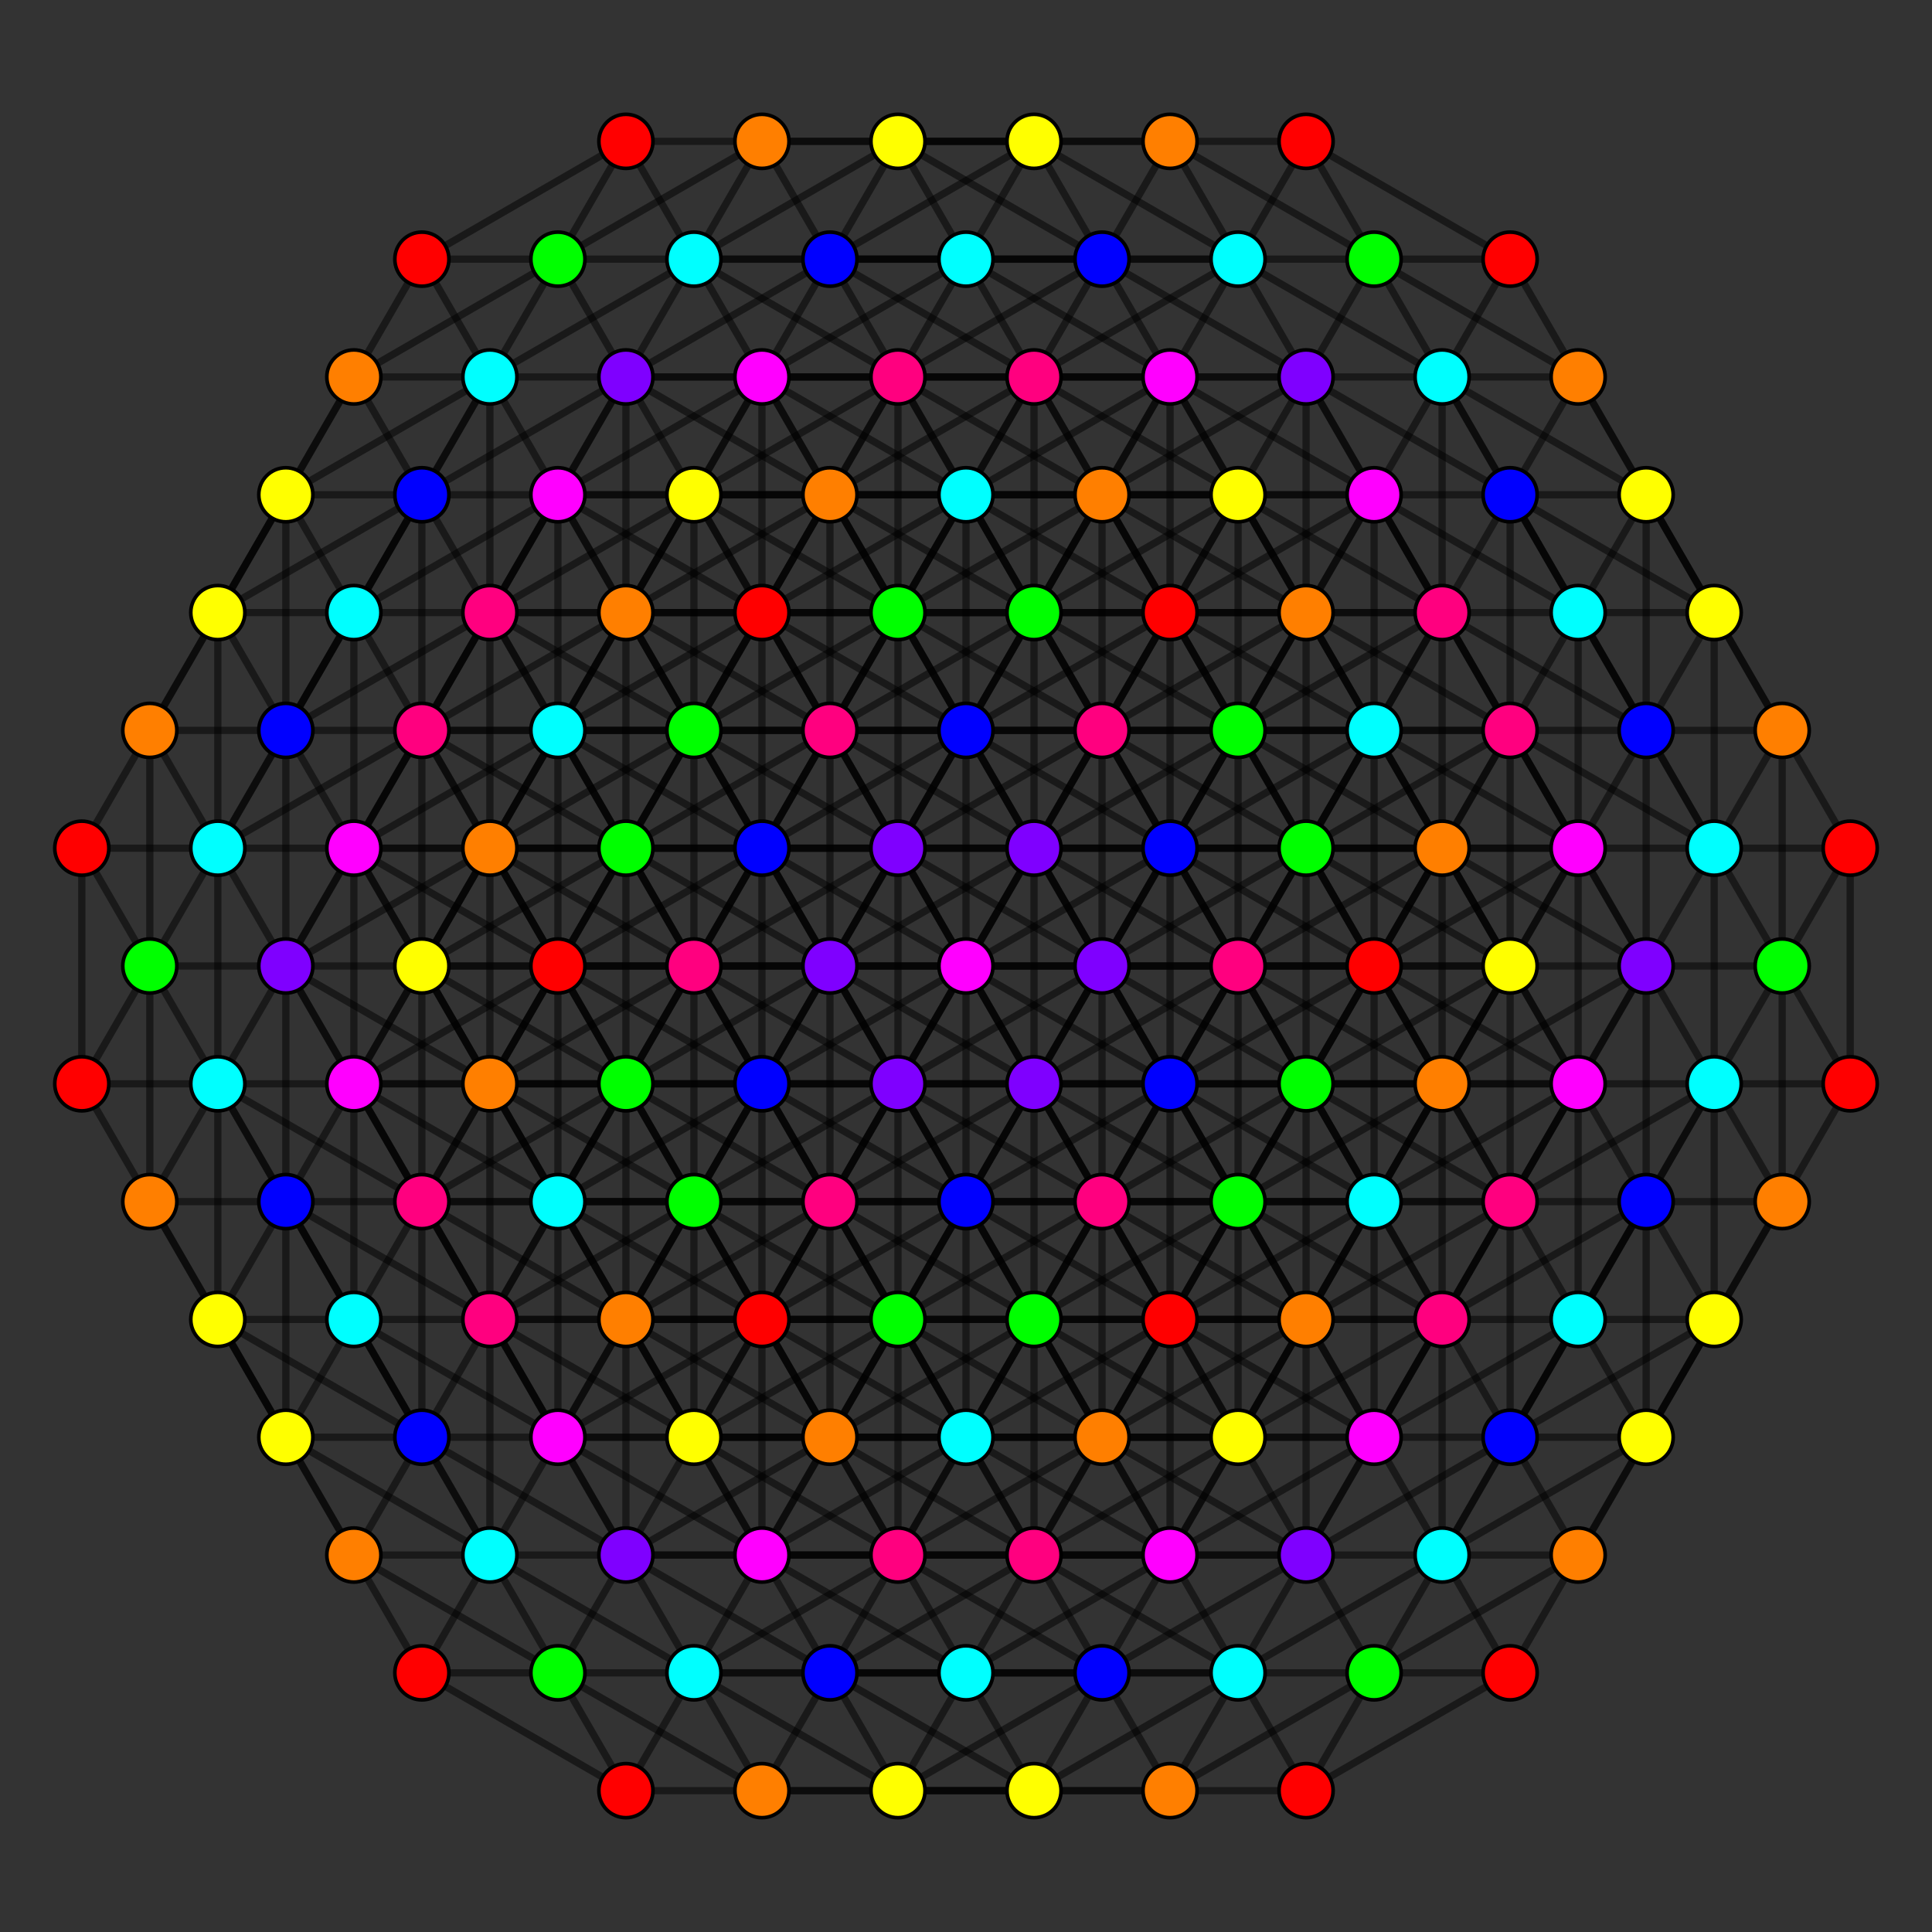 <?xml version="1.0" encoding="UTF-8" standalone="no"?>
<svg
xmlns="http://www.w3.org/2000/svg"
version="1.0"
width="1600" height="1600"
id="8-cube_t15_A5.svg">
<rect width="100%" height="100%" fill="#333333" stroke="none"/>
<g style="stroke:#000000;stroke-width:6.0;stroke-opacity:0.50;">
<line x1="912.655" y1="995.125" x2="912.655" y2="995.125"/>
<line x1="912.655" y1="995.125" x2="856.328" y2="1092.687"/>
<line x1="912.655" y1="995.125" x2="968.983" y2="1092.687"/>
<line x1="912.655" y1="995.125" x2="1025.311" y2="995.125"/>
<line x1="912.655" y1="995.125" x2="856.328" y2="897.562"/>
<line x1="912.655" y1="995.125" x2="912.655" y2="800.000"/>
<line x1="912.655" y1="995.125" x2="1025.311" y2="800.000"/>
<line x1="912.655" y1="995.125" x2="968.983" y2="897.562"/>
<line x1="912.655" y1="995.125" x2="743.672" y2="897.562"/>
<line x1="912.655" y1="995.125" x2="800.000" y2="800.000"/>
<line x1="912.655" y1="995.125" x2="687.345" y2="995.125"/>
<line x1="912.655" y1="995.125" x2="800.000" y2="995.125"/>
<line x1="462.034" y1="995.125" x2="462.034" y2="995.125"/>
<line x1="462.034" y1="995.125" x2="405.707" y2="1092.687"/>
<line x1="462.034" y1="995.125" x2="518.362" y2="1092.687"/>
<line x1="462.034" y1="995.125" x2="574.689" y2="995.125"/>
<line x1="462.034" y1="995.125" x2="405.707" y2="897.562"/>
<line x1="462.034" y1="995.125" x2="462.034" y2="800.000"/>
<line x1="462.034" y1="995.125" x2="574.689" y2="800.000"/>
<line x1="462.034" y1="995.125" x2="518.362" y2="897.562"/>
<line x1="462.034" y1="995.125" x2="293.051" y2="897.562"/>
<line x1="462.034" y1="995.125" x2="349.379" y2="800.000"/>
<line x1="462.034" y1="995.125" x2="631.017" y2="897.562"/>
<line x1="687.345" y1="604.875" x2="687.345" y2="604.875"/>
<line x1="687.345" y1="604.875" x2="631.017" y2="702.438"/>
<line x1="687.345" y1="604.875" x2="743.672" y2="702.438"/>
<line x1="687.345" y1="604.875" x2="800.000" y2="604.875"/>
<line x1="687.345" y1="604.875" x2="631.017" y2="507.313"/>
<line x1="687.345" y1="604.875" x2="687.345" y2="409.751"/>
<line x1="687.345" y1="604.875" x2="800.000" y2="409.751"/>
<line x1="687.345" y1="604.875" x2="743.672" y2="507.313"/>
<line x1="687.345" y1="604.875" x2="462.034" y2="604.875"/>
<line x1="687.345" y1="604.875" x2="518.362" y2="507.313"/>
<line x1="687.345" y1="604.875" x2="574.690" y2="604.875"/>
<line x1="236.724" y1="604.875" x2="236.724" y2="604.875"/>
<line x1="236.724" y1="604.875" x2="180.396" y2="702.438"/>
<line x1="236.724" y1="604.875" x2="293.051" y2="702.438"/>
<line x1="236.724" y1="604.875" x2="349.379" y2="604.875"/>
<line x1="236.724" y1="604.875" x2="180.396" y2="507.313"/>
<line x1="236.724" y1="604.875" x2="236.724" y2="409.751"/>
<line x1="236.724" y1="604.875" x2="349.379" y2="409.751"/>
<line x1="236.724" y1="604.875" x2="293.051" y2="507.313"/>
<line x1="236.724" y1="604.875" x2="405.707" y2="507.313"/>
<line x1="1137.966" y1="604.875" x2="1137.966" y2="604.875"/>
<line x1="1137.966" y1="604.875" x2="1081.638" y2="702.438"/>
<line x1="1137.966" y1="604.875" x2="1194.293" y2="702.438"/>
<line x1="1137.966" y1="604.875" x2="1250.621" y2="604.875"/>
<line x1="1137.966" y1="604.875" x2="968.983" y2="702.438"/>
<line x1="1137.966" y1="604.875" x2="1025.311" y2="604.875"/>
<line x1="1137.966" y1="604.875" x2="968.983" y2="507.313"/>
<line x1="1137.966" y1="604.875" x2="1025.311" y2="409.751"/>
<line x1="1137.966" y1="604.875" x2="1137.966" y2="409.751"/>
<line x1="1137.966" y1="604.875" x2="1081.638" y2="507.313"/>
<line x1="1137.966" y1="604.875" x2="912.655" y2="604.875"/>
<line x1="687.345" y1="604.875" x2="518.362" y2="702.438"/>
<line x1="687.345" y1="604.875" x2="574.689" y2="409.751"/>
<line x1="687.345" y1="604.875" x2="856.328" y2="507.313"/>
<line x1="912.655" y1="214.626" x2="912.655" y2="214.626"/>
<line x1="912.655" y1="214.626" x2="856.328" y2="312.188"/>
<line x1="912.655" y1="214.626" x2="968.983" y2="312.188"/>
<line x1="912.655" y1="214.626" x2="1025.311" y2="214.626"/>
<line x1="912.655" y1="214.626" x2="743.672" y2="312.188"/>
<line x1="912.655" y1="214.626" x2="800.000" y2="214.626"/>
<line x1="912.655" y1="214.626" x2="687.345" y2="214.626"/>
<line x1="912.655" y1="214.626" x2="743.672" y2="117.064"/>
<line x1="912.655" y1="214.626" x2="856.328" y2="117.064"/>
<line x1="462.034" y1="214.626" x2="462.034" y2="214.626"/>
<line x1="462.034" y1="214.626" x2="405.707" y2="312.188"/>
<line x1="462.034" y1="214.626" x2="518.362" y2="312.188"/>
<line x1="462.034" y1="214.626" x2="574.690" y2="214.626"/>
<line x1="462.034" y1="214.626" x2="293.051" y2="312.188"/>
<line x1="462.034" y1="214.626" x2="349.379" y2="214.626"/>
<line x1="462.034" y1="214.626" x2="518.362" y2="117.064"/>
<line x1="462.034" y1="214.626" x2="631.017" y2="117.064"/>
<line x1="1137.966" y1="995.125" x2="1137.966" y2="995.125"/>
<line x1="1137.966" y1="995.125" x2="1081.638" y2="1092.687"/>
<line x1="1137.966" y1="995.125" x2="1194.293" y2="1092.687"/>
<line x1="1137.966" y1="995.125" x2="1025.311" y2="995.125"/>
<line x1="1137.966" y1="995.125" x2="1306.949" y2="897.562"/>
<line x1="1137.966" y1="995.125" x2="1137.966" y2="800.000"/>
<line x1="1137.966" y1="995.125" x2="1250.621" y2="800.000"/>
<line x1="1137.966" y1="995.125" x2="1194.293" y2="897.562"/>
<line x1="1137.966" y1="995.125" x2="1025.311" y2="800.000"/>
<line x1="1137.966" y1="995.125" x2="1081.638" y2="897.562"/>
<line x1="1137.966" y1="995.125" x2="968.983" y2="897.562"/>
<line x1="687.345" y1="995.125" x2="687.345" y2="995.125"/>
<line x1="687.345" y1="995.125" x2="631.017" y2="1092.687"/>
<line x1="687.345" y1="995.125" x2="743.672" y2="1092.687"/>
<line x1="687.345" y1="995.125" x2="574.689" y2="995.125"/>
<line x1="687.345" y1="995.125" x2="856.328" y2="897.562"/>
<line x1="687.345" y1="995.125" x2="687.345" y2="800.000"/>
<line x1="687.345" y1="995.125" x2="800.000" y2="800.000"/>
<line x1="687.345" y1="995.125" x2="743.672" y2="897.562"/>
<line x1="687.345" y1="995.125" x2="574.689" y2="800.000"/>
<line x1="687.345" y1="995.125" x2="631.017" y2="897.562"/>
<line x1="687.345" y1="995.125" x2="800.000" y2="995.125"/>
<line x1="912.655" y1="604.875" x2="912.655" y2="604.875"/>
<line x1="912.655" y1="604.875" x2="856.328" y2="702.438"/>
<line x1="912.655" y1="604.875" x2="968.983" y2="702.438"/>
<line x1="912.655" y1="604.875" x2="800.000" y2="604.875"/>
<line x1="912.655" y1="604.875" x2="1081.638" y2="507.313"/>
<line x1="912.655" y1="604.875" x2="912.655" y2="409.751"/>
<line x1="912.655" y1="604.875" x2="1025.311" y2="409.751"/>
<line x1="912.655" y1="604.875" x2="968.983" y2="507.313"/>
<line x1="912.655" y1="604.875" x2="1081.638" y2="702.438"/>
<line x1="912.655" y1="604.875" x2="1025.311" y2="604.875"/>
<line x1="912.655" y1="604.875" x2="743.672" y2="507.313"/>
<line x1="912.655" y1="604.875" x2="856.328" y2="507.313"/>
<line x1="462.034" y1="604.875" x2="462.034" y2="604.875"/>
<line x1="462.034" y1="604.875" x2="405.707" y2="702.438"/>
<line x1="462.034" y1="604.875" x2="518.362" y2="702.438"/>
<line x1="462.034" y1="604.875" x2="349.379" y2="604.875"/>
<line x1="462.034" y1="604.875" x2="631.017" y2="507.313"/>
<line x1="462.034" y1="604.875" x2="462.034" y2="409.751"/>
<line x1="462.034" y1="604.875" x2="574.689" y2="409.751"/>
<line x1="462.034" y1="604.875" x2="518.362" y2="507.313"/>
<line x1="462.034" y1="604.875" x2="631.017" y2="702.438"/>
<line x1="462.034" y1="604.875" x2="574.690" y2="604.875"/>
<line x1="1363.276" y1="604.875" x2="1363.276" y2="604.875"/>
<line x1="1363.276" y1="604.875" x2="1306.949" y2="702.438"/>
<line x1="1363.276" y1="604.875" x2="1419.604" y2="702.438"/>
<line x1="1363.276" y1="604.875" x2="1250.621" y2="604.875"/>
<line x1="1363.276" y1="604.875" x2="1419.604" y2="507.313"/>
<line x1="1363.276" y1="604.875" x2="1250.621" y2="409.751"/>
<line x1="1363.276" y1="604.875" x2="1363.276" y2="409.751"/>
<line x1="1363.276" y1="604.875" x2="1306.949" y2="507.313"/>
<line x1="1363.276" y1="604.875" x2="1194.293" y2="507.313"/>
<line x1="912.655" y1="604.875" x2="800.000" y2="409.751"/>
<line x1="1137.966" y1="214.626" x2="1137.966" y2="214.626"/>
<line x1="1137.966" y1="214.626" x2="1081.638" y2="312.188"/>
<line x1="1137.966" y1="214.626" x2="1194.293" y2="312.188"/>
<line x1="1137.966" y1="214.626" x2="1025.311" y2="214.626"/>
<line x1="1137.966" y1="214.626" x2="1306.949" y2="312.188"/>
<line x1="1137.966" y1="214.626" x2="1250.621" y2="214.626"/>
<line x1="1137.966" y1="214.626" x2="968.983" y2="117.064"/>
<line x1="1137.966" y1="214.626" x2="1081.638" y2="117.064"/>
<line x1="687.345" y1="214.626" x2="687.345" y2="214.626"/>
<line x1="687.345" y1="214.626" x2="631.017" y2="312.188"/>
<line x1="687.345" y1="214.626" x2="743.672" y2="312.188"/>
<line x1="687.345" y1="214.626" x2="574.690" y2="214.626"/>
<line x1="687.345" y1="214.626" x2="856.328" y2="312.188"/>
<line x1="687.345" y1="214.626" x2="800.000" y2="214.626"/>
<line x1="687.345" y1="214.626" x2="743.672" y2="117.064"/>
<line x1="687.345" y1="214.626" x2="856.328" y2="117.064"/>
<line x1="1025.311" y1="1190.249" x2="1025.311" y2="1190.249"/>
<line x1="1025.311" y1="1190.249" x2="968.983" y2="1287.812"/>
<line x1="1025.311" y1="1190.249" x2="968.983" y2="1092.687"/>
<line x1="1025.311" y1="1190.249" x2="1137.966" y2="1190.249"/>
<line x1="1025.311" y1="1190.249" x2="1137.966" y2="995.125"/>
<line x1="1025.311" y1="1190.249" x2="1081.638" y2="1092.687"/>
<line x1="1025.311" y1="1190.249" x2="856.328" y2="1092.687"/>
<line x1="1025.311" y1="1190.249" x2="1025.311" y2="995.125"/>
<line x1="1025.311" y1="1190.249" x2="800.000" y2="1190.249"/>
<line x1="1025.311" y1="1190.249" x2="912.655" y2="1190.249"/>
<line x1="574.689" y1="1190.249" x2="574.689" y2="1190.249"/>
<line x1="574.689" y1="1190.249" x2="518.362" y2="1287.812"/>
<line x1="574.689" y1="1190.249" x2="518.362" y2="1092.687"/>
<line x1="574.689" y1="1190.249" x2="687.345" y2="1190.249"/>
<line x1="574.689" y1="1190.249" x2="687.345" y2="995.125"/>
<line x1="574.689" y1="1190.249" x2="631.017" y2="1092.687"/>
<line x1="574.689" y1="1190.249" x2="405.707" y2="1092.687"/>
<line x1="574.689" y1="1190.249" x2="574.689" y2="995.125"/>
<line x1="574.689" y1="1190.249" x2="743.672" y2="1287.812"/>
<line x1="574.689" y1="1190.249" x2="743.672" y2="1092.687"/>
<line x1="800.000" y1="800.000" x2="800.000" y2="800.000"/>
<line x1="800.000" y1="800.000" x2="743.672" y2="897.562"/>
<line x1="800.000" y1="800.000" x2="743.672" y2="702.438"/>
<line x1="800.000" y1="800.000" x2="912.655" y2="800.000"/>
<line x1="800.000" y1="800.000" x2="912.655" y2="604.875"/>
<line x1="800.000" y1="800.000" x2="856.328" y2="702.438"/>
<line x1="800.000" y1="800.000" x2="856.328" y2="897.562"/>
<line x1="800.000" y1="800.000" x2="574.689" y2="800.000"/>
<line x1="800.000" y1="800.000" x2="687.345" y2="800.000"/>
<line x1="349.379" y1="800.000" x2="349.379" y2="800.000"/>
<line x1="349.379" y1="800.000" x2="293.051" y2="897.562"/>
<line x1="349.379" y1="800.000" x2="293.051" y2="702.438"/>
<line x1="349.379" y1="800.000" x2="462.034" y2="800.000"/>
<line x1="349.379" y1="800.000" x2="462.034" y2="604.875"/>
<line x1="349.379" y1="800.000" x2="405.707" y2="702.438"/>
<line x1="349.379" y1="800.000" x2="405.707" y2="897.562"/>
<line x1="349.379" y1="800.000" x2="518.362" y2="897.562"/>
<line x1="349.379" y1="800.000" x2="518.362" y2="702.438"/>
<line x1="1250.621" y1="800.000" x2="1250.621" y2="800.000"/>
<line x1="1250.621" y1="800.000" x2="1194.293" y2="897.562"/>
<line x1="1250.621" y1="800.000" x2="1194.293" y2="702.438"/>
<line x1="1250.621" y1="800.000" x2="1363.276" y2="800.000"/>
<line x1="1250.621" y1="800.000" x2="1081.638" y2="897.562"/>
<line x1="1250.621" y1="800.000" x2="1250.621" y2="995.125"/>
<line x1="1250.621" y1="800.000" x2="1081.638" y2="702.438"/>
<line x1="1250.621" y1="800.000" x2="1250.621" y2="604.875"/>
<line x1="1250.621" y1="800.000" x2="1025.311" y2="800.000"/>
<line x1="1250.621" y1="800.000" x2="1137.966" y2="800.000"/>
<line x1="800.000" y1="800.000" x2="631.017" y2="897.562"/>
<line x1="800.000" y1="800.000" x2="800.000" y2="995.125"/>
<line x1="800.000" y1="800.000" x2="631.017" y2="702.438"/>
<line x1="800.000" y1="800.000" x2="800.000" y2="604.875"/>
<line x1="800.000" y1="800.000" x2="968.983" y2="897.562"/>
<line x1="800.000" y1="800.000" x2="968.983" y2="702.438"/>
<line x1="1025.311" y1="409.751" x2="1025.311" y2="409.751"/>
<line x1="1025.311" y1="409.751" x2="968.983" y2="507.313"/>
<line x1="1025.311" y1="409.751" x2="968.983" y2="312.188"/>
<line x1="1025.311" y1="409.751" x2="1137.966" y2="409.751"/>
<line x1="1025.311" y1="409.751" x2="856.328" y2="507.313"/>
<line x1="1025.311" y1="409.751" x2="1025.311" y2="604.875"/>
<line x1="1025.311" y1="409.751" x2="1081.638" y2="507.313"/>
<line x1="1025.311" y1="409.751" x2="800.000" y2="409.751"/>
<line x1="1025.311" y1="409.751" x2="912.655" y2="409.751"/>
<line x1="574.689" y1="409.751" x2="574.689" y2="409.751"/>
<line x1="574.689" y1="409.751" x2="518.362" y2="507.313"/>
<line x1="574.689" y1="409.751" x2="518.362" y2="312.188"/>
<line x1="574.689" y1="409.751" x2="687.345" y2="409.751"/>
<line x1="574.689" y1="409.751" x2="405.707" y2="507.313"/>
<line x1="574.689" y1="409.751" x2="574.690" y2="604.875"/>
<line x1="574.689" y1="409.751" x2="631.017" y2="507.313"/>
<line x1="574.689" y1="409.751" x2="743.672" y2="507.313"/>
<line x1="574.689" y1="409.751" x2="743.672" y2="312.188"/>
<line x1="1250.621" y1="1190.249" x2="1250.621" y2="1190.249"/>
<line x1="1250.621" y1="1190.249" x2="1194.293" y2="1287.812"/>
<line x1="1250.621" y1="1190.249" x2="1194.293" y2="1092.687"/>
<line x1="1250.621" y1="1190.249" x2="1137.966" y2="1190.249"/>
<line x1="1250.621" y1="1190.249" x2="1419.604" y2="1092.687"/>
<line x1="1250.621" y1="1190.249" x2="1363.276" y2="1190.249"/>
<line x1="1250.621" y1="1190.249" x2="1363.276" y2="995.125"/>
<line x1="1250.621" y1="1190.249" x2="1306.949" y2="1092.687"/>
<line x1="1250.621" y1="1190.249" x2="1250.621" y2="995.125"/>
<line x1="800.000" y1="1190.249" x2="800.000" y2="1190.249"/>
<line x1="800.000" y1="1190.249" x2="743.672" y2="1287.812"/>
<line x1="800.000" y1="1190.249" x2="743.672" y2="1092.687"/>
<line x1="800.000" y1="1190.249" x2="687.345" y2="1190.249"/>
<line x1="800.000" y1="1190.249" x2="968.983" y2="1092.687"/>
<line x1="800.000" y1="1190.249" x2="912.655" y2="1190.249"/>
<line x1="800.000" y1="1190.249" x2="912.655" y2="995.125"/>
<line x1="800.000" y1="1190.249" x2="856.328" y2="1092.687"/>
<line x1="800.000" y1="1190.249" x2="800.000" y2="995.125"/>
<line x1="800.000" y1="1190.249" x2="968.983" y2="1287.812"/>
<line x1="1025.311" y1="800.000" x2="1025.311" y2="800.000"/>
<line x1="1025.311" y1="800.000" x2="968.983" y2="897.562"/>
<line x1="1025.311" y1="800.000" x2="968.983" y2="702.438"/>
<line x1="1025.311" y1="800.000" x2="912.655" y2="800.000"/>
<line x1="1025.311" y1="800.000" x2="1194.293" y2="702.438"/>
<line x1="1025.311" y1="800.000" x2="1137.966" y2="800.000"/>
<line x1="1025.311" y1="800.000" x2="1137.966" y2="604.875"/>
<line x1="1025.311" y1="800.000" x2="1081.638" y2="702.438"/>
<line x1="1025.311" y1="800.000" x2="1194.293" y2="897.562"/>
<line x1="1025.311" y1="800.000" x2="1081.638" y2="897.562"/>
<line x1="574.689" y1="800.000" x2="574.689" y2="800.000"/>
<line x1="574.689" y1="800.000" x2="518.362" y2="897.562"/>
<line x1="574.689" y1="800.000" x2="518.362" y2="702.438"/>
<line x1="574.689" y1="800.000" x2="462.034" y2="800.000"/>
<line x1="574.689" y1="800.000" x2="743.672" y2="702.438"/>
<line x1="574.689" y1="800.000" x2="687.345" y2="800.000"/>
<line x1="574.689" y1="800.000" x2="687.345" y2="604.875"/>
<line x1="574.689" y1="800.000" x2="631.017" y2="702.438"/>
<line x1="574.689" y1="800.000" x2="743.672" y2="897.562"/>
<line x1="574.689" y1="800.000" x2="631.017" y2="897.562"/>
<line x1="1475.932" y1="800.000" x2="1475.932" y2="800.000"/>
<line x1="1475.932" y1="800.000" x2="1419.604" y2="897.562"/>
<line x1="1475.932" y1="800.000" x2="1419.604" y2="702.438"/>
<line x1="1475.932" y1="800.000" x2="1363.276" y2="800.000"/>
<line x1="1475.932" y1="800.000" x2="1532.259" y2="897.562"/>
<line x1="1475.932" y1="800.000" x2="1475.932" y2="995.125"/>
<line x1="1475.932" y1="800.000" x2="1532.259" y2="702.438"/>
<line x1="1475.932" y1="800.000" x2="1475.932" y2="604.875"/>
<line x1="1025.311" y1="800.000" x2="1025.311" y2="995.125"/>
<line x1="1025.311" y1="800.000" x2="1025.311" y2="604.875"/>
<line x1="1250.621" y1="409.751" x2="1250.621" y2="409.751"/>
<line x1="1250.621" y1="409.751" x2="1194.293" y2="507.313"/>
<line x1="1250.621" y1="409.751" x2="1194.293" y2="312.188"/>
<line x1="1250.621" y1="409.751" x2="1137.966" y2="409.751"/>
<line x1="1250.621" y1="409.751" x2="1306.949" y2="507.313"/>
<line x1="1250.621" y1="409.751" x2="1250.621" y2="604.875"/>
<line x1="1250.621" y1="409.751" x2="1419.604" y2="507.313"/>
<line x1="1250.621" y1="409.751" x2="1363.276" y2="409.751"/>
<line x1="800.000" y1="409.751" x2="800.000" y2="409.751"/>
<line x1="800.000" y1="409.751" x2="743.672" y2="507.313"/>
<line x1="800.000" y1="409.751" x2="743.672" y2="312.188"/>
<line x1="800.000" y1="409.751" x2="687.345" y2="409.751"/>
<line x1="800.000" y1="409.751" x2="856.328" y2="507.313"/>
<line x1="800.000" y1="409.751" x2="800.000" y2="604.875"/>
<line x1="800.000" y1="409.751" x2="968.983" y2="507.313"/>
<line x1="800.000" y1="409.751" x2="912.655" y2="409.751"/>
<line x1="800.000" y1="409.751" x2="968.983" y2="312.188"/>
<line x1="800.000" y1="1190.249" x2="856.328" y2="1287.812"/>
<line x1="800.000" y1="1190.249" x2="631.017" y2="1092.687"/>
<line x1="800.000" y1="1190.249" x2="687.345" y2="995.125"/>
<line x1="800.000" y1="1190.249" x2="574.689" y2="1190.249"/>
<line x1="800.000" y1="1190.249" x2="631.017" y2="1287.812"/>
<line x1="349.379" y1="1190.249" x2="349.379" y2="1190.249"/>
<line x1="349.379" y1="1190.249" x2="405.707" y2="1092.687"/>
<line x1="349.379" y1="1190.249" x2="405.707" y2="1287.812"/>
<line x1="349.379" y1="1190.249" x2="462.034" y2="1190.249"/>
<line x1="349.379" y1="1190.249" x2="293.051" y2="1092.687"/>
<line x1="349.379" y1="1190.249" x2="349.379" y2="995.125"/>
<line x1="349.379" y1="1190.249" x2="180.396" y2="1092.687"/>
<line x1="349.379" y1="1190.249" x2="236.724" y2="995.125"/>
<line x1="349.379" y1="1190.249" x2="236.724" y2="1190.249"/>
<line x1="574.689" y1="800.000" x2="574.690" y2="604.875"/>
<line x1="574.689" y1="800.000" x2="574.689" y2="995.125"/>
<line x1="574.689" y1="800.000" x2="349.379" y2="800.000"/>
<line x1="574.689" y1="800.000" x2="405.707" y2="702.438"/>
<line x1="574.689" y1="800.000" x2="405.707" y2="897.562"/>
<line x1="124.068" y1="800.000" x2="124.068" y2="800.000"/>
<line x1="124.068" y1="800.000" x2="180.396" y2="702.438"/>
<line x1="124.068" y1="800.000" x2="180.396" y2="897.562"/>
<line x1="124.068" y1="800.000" x2="236.724" y2="800.000"/>
<line x1="124.068" y1="800.000" x2="67.741" y2="702.438"/>
<line x1="124.068" y1="800.000" x2="124.068" y2="604.875"/>
<line x1="124.068" y1="800.000" x2="67.741" y2="897.562"/>
<line x1="124.068" y1="800.000" x2="124.068" y2="995.125"/>
<line x1="1025.311" y1="800.000" x2="856.328" y2="897.562"/>
<line x1="1025.311" y1="800.000" x2="856.328" y2="702.438"/>
<line x1="1025.311" y1="800.000" x2="912.655" y2="604.875"/>
<line x1="1025.311" y1="800.000" x2="800.000" y2="800.000"/>
<line x1="574.689" y1="800.000" x2="462.034" y2="604.875"/>
<line x1="800.000" y1="409.751" x2="856.328" y2="312.188"/>
<line x1="800.000" y1="409.751" x2="631.017" y2="507.313"/>
<line x1="800.000" y1="409.751" x2="574.689" y2="409.751"/>
<line x1="800.000" y1="409.751" x2="631.017" y2="312.188"/>
<line x1="349.379" y1="409.751" x2="349.379" y2="409.751"/>
<line x1="349.379" y1="409.751" x2="405.707" y2="312.188"/>
<line x1="349.379" y1="409.751" x2="405.707" y2="507.313"/>
<line x1="349.379" y1="409.751" x2="462.034" y2="409.751"/>
<line x1="349.379" y1="409.751" x2="180.396" y2="507.313"/>
<line x1="349.379" y1="409.751" x2="236.724" y2="409.751"/>
<line x1="349.379" y1="409.751" x2="293.051" y2="507.313"/>
<line x1="349.379" y1="409.751" x2="349.379" y2="604.875"/>
<line x1="1025.311" y1="1190.249" x2="1081.638" y2="1287.812"/>
<line x1="1025.311" y1="1190.249" x2="1194.293" y2="1092.687"/>
<line x1="1025.311" y1="1190.249" x2="912.655" y2="995.125"/>
<line x1="1025.311" y1="1190.249" x2="856.328" y2="1287.812"/>
<line x1="574.689" y1="1190.249" x2="631.017" y2="1287.812"/>
<line x1="574.689" y1="1190.249" x2="462.034" y2="1190.249"/>
<line x1="574.689" y1="1190.249" x2="462.034" y2="995.125"/>
<line x1="349.379" y1="800.000" x2="236.724" y2="800.000"/>
<line x1="349.379" y1="800.000" x2="349.379" y2="604.875"/>
<line x1="349.379" y1="800.000" x2="349.379" y2="995.125"/>
<line x1="1250.621" y1="800.000" x2="1306.949" y2="702.438"/>
<line x1="1250.621" y1="800.000" x2="1306.949" y2="897.562"/>
<line x1="1250.621" y1="800.000" x2="1137.966" y2="604.875"/>
<line x1="800.000" y1="800.000" x2="687.345" y2="604.875"/>
<line x1="1025.311" y1="409.751" x2="1081.638" y2="312.188"/>
<line x1="1025.311" y1="409.751" x2="1194.293" y2="507.313"/>
<line x1="1025.311" y1="409.751" x2="856.328" y2="312.188"/>
<line x1="574.689" y1="409.751" x2="631.017" y2="312.188"/>
<line x1="574.689" y1="409.751" x2="462.034" y2="409.751"/>
<line x1="912.655" y1="1385.374" x2="912.655" y2="1385.374"/>
<line x1="912.655" y1="1385.374" x2="968.983" y2="1287.812"/>
<line x1="912.655" y1="1385.374" x2="856.328" y2="1287.812"/>
<line x1="912.655" y1="1385.374" x2="1025.311" y2="1385.374"/>
<line x1="912.655" y1="1385.374" x2="743.672" y2="1287.812"/>
<line x1="912.655" y1="1385.374" x2="800.000" y2="1385.374"/>
<line x1="912.655" y1="1385.374" x2="687.345" y2="1385.374"/>
<line x1="912.655" y1="1385.374" x2="856.328" y2="1482.936"/>
<line x1="912.655" y1="1385.374" x2="743.672" y2="1482.936"/>
<line x1="462.034" y1="1385.374" x2="462.034" y2="1385.374"/>
<line x1="462.034" y1="1385.374" x2="518.362" y2="1287.812"/>
<line x1="462.034" y1="1385.374" x2="405.707" y2="1287.812"/>
<line x1="462.034" y1="1385.374" x2="574.689" y2="1385.374"/>
<line x1="462.034" y1="1385.374" x2="293.051" y2="1287.812"/>
<line x1="462.034" y1="1385.374" x2="349.379" y2="1385.374"/>
<line x1="462.034" y1="1385.374" x2="631.017" y2="1482.936"/>
<line x1="462.034" y1="1385.374" x2="518.362" y2="1482.936"/>
<line x1="687.345" y1="995.125" x2="687.345" y2="1190.249"/>
<line x1="687.345" y1="995.125" x2="462.034" y2="995.125"/>
<line x1="687.345" y1="995.125" x2="518.362" y2="1092.687"/>
<line x1="236.724" y1="995.125" x2="236.724" y2="995.125"/>
<line x1="236.724" y1="995.125" x2="293.051" y2="897.562"/>
<line x1="236.724" y1="995.125" x2="180.396" y2="897.562"/>
<line x1="236.724" y1="995.125" x2="349.379" y2="995.125"/>
<line x1="236.724" y1="995.125" x2="180.396" y2="1092.687"/>
<line x1="236.724" y1="995.125" x2="236.724" y2="1190.249"/>
<line x1="236.724" y1="995.125" x2="293.051" y2="1092.687"/>
<line x1="236.724" y1="995.125" x2="405.707" y2="1092.687"/>
<line x1="1137.966" y1="995.125" x2="1250.621" y2="995.125"/>
<line x1="1137.966" y1="995.125" x2="968.983" y2="1092.687"/>
<line x1="1137.966" y1="995.125" x2="1137.966" y2="1190.249"/>
<line x1="1137.966" y1="995.125" x2="912.655" y2="995.125"/>
<line x1="687.345" y1="995.125" x2="518.362" y2="897.562"/>
<line x1="687.345" y1="995.125" x2="856.328" y2="1092.687"/>
<line x1="912.655" y1="604.875" x2="743.672" y2="702.438"/>
<line x1="912.655" y1="604.875" x2="912.655" y2="800.000"/>
<line x1="912.655" y1="604.875" x2="687.345" y2="604.875"/>
<line x1="462.034" y1="604.875" x2="405.707" y2="507.313"/>
<line x1="462.034" y1="604.875" x2="293.051" y2="702.438"/>
<line x1="462.034" y1="604.875" x2="462.034" y2="800.000"/>
<line x1="1137.966" y1="1385.374" x2="1137.966" y2="1385.374"/>
<line x1="1137.966" y1="1385.374" x2="1194.293" y2="1287.812"/>
<line x1="1137.966" y1="1385.374" x2="1081.638" y2="1287.812"/>
<line x1="1137.966" y1="1385.374" x2="1025.311" y2="1385.374"/>
<line x1="1137.966" y1="1385.374" x2="1306.949" y2="1287.812"/>
<line x1="1137.966" y1="1385.374" x2="1250.621" y2="1385.374"/>
<line x1="1137.966" y1="1385.374" x2="1081.638" y2="1482.936"/>
<line x1="1137.966" y1="1385.374" x2="968.983" y2="1482.936"/>
<line x1="687.345" y1="1385.374" x2="687.345" y2="1385.374"/>
<line x1="687.345" y1="1385.374" x2="743.672" y2="1287.812"/>
<line x1="687.345" y1="1385.374" x2="631.017" y2="1287.812"/>
<line x1="687.345" y1="1385.374" x2="574.689" y2="1385.374"/>
<line x1="687.345" y1="1385.374" x2="856.328" y2="1287.812"/>
<line x1="687.345" y1="1385.374" x2="800.000" y2="1385.374"/>
<line x1="687.345" y1="1385.374" x2="856.328" y2="1482.936"/>
<line x1="687.345" y1="1385.374" x2="743.672" y2="1482.936"/>
<line x1="912.655" y1="995.125" x2="1081.638" y2="897.562"/>
<line x1="912.655" y1="995.125" x2="1081.638" y2="1092.687"/>
<line x1="912.655" y1="995.125" x2="912.655" y2="1190.249"/>
<line x1="912.655" y1="995.125" x2="743.672" y2="1092.687"/>
<line x1="462.034" y1="995.125" x2="349.379" y2="995.125"/>
<line x1="462.034" y1="995.125" x2="631.017" y2="1092.687"/>
<line x1="462.034" y1="995.125" x2="462.034" y2="1190.249"/>
<line x1="1363.276" y1="995.125" x2="1363.276" y2="995.125"/>
<line x1="1363.276" y1="995.125" x2="1419.604" y2="897.562"/>
<line x1="1363.276" y1="995.125" x2="1306.949" y2="897.562"/>
<line x1="1363.276" y1="995.125" x2="1250.621" y2="995.125"/>
<line x1="1363.276" y1="995.125" x2="1419.604" y2="1092.687"/>
<line x1="1363.276" y1="995.125" x2="1363.276" y2="1190.249"/>
<line x1="1363.276" y1="995.125" x2="1306.949" y2="1092.687"/>
<line x1="1363.276" y1="995.125" x2="1194.293" y2="1092.687"/>
<line x1="1137.966" y1="604.875" x2="1194.293" y2="507.313"/>
<line x1="1137.966" y1="604.875" x2="1137.966" y2="800.000"/>
<line x1="1137.966" y1="604.875" x2="1306.949" y2="702.438"/>
<line x1="687.345" y1="604.875" x2="687.345" y2="800.000"/>
<line x1="687.345" y1="604.875" x2="856.328" y2="702.438"/>
<line x1="856.328" y1="1092.687" x2="968.983" y2="1092.687"/>
<line x1="856.328" y1="1092.687" x2="856.328" y2="1287.812"/>
<line x1="856.328" y1="1092.687" x2="1025.311" y2="995.125"/>
<line x1="856.328" y1="1092.687" x2="912.655" y2="1190.249"/>
<line x1="856.328" y1="1092.687" x2="800.000" y2="995.125"/>
<line x1="856.328" y1="1092.687" x2="856.328" y2="897.562"/>
<line x1="856.328" y1="1092.687" x2="743.672" y2="897.562"/>
<line x1="856.328" y1="1092.687" x2="631.017" y2="1092.687"/>
<line x1="856.328" y1="1092.687" x2="743.672" y2="1092.687"/>
<line x1="405.707" y1="1092.687" x2="518.362" y2="1092.687"/>
<line x1="405.707" y1="1092.687" x2="405.707" y2="1287.812"/>
<line x1="405.707" y1="1092.687" x2="574.689" y2="995.125"/>
<line x1="405.707" y1="1092.687" x2="462.034" y2="1190.249"/>
<line x1="405.707" y1="1092.687" x2="349.379" y2="995.125"/>
<line x1="405.707" y1="1092.687" x2="405.707" y2="897.562"/>
<line x1="405.707" y1="1092.687" x2="293.051" y2="897.562"/>
<line x1="405.707" y1="1092.687" x2="405.707" y2="1092.687"/>
<line x1="631.017" y1="702.438" x2="743.672" y2="702.438"/>
<line x1="631.017" y1="702.438" x2="631.017" y2="897.562"/>
<line x1="631.017" y1="702.438" x2="800.000" y2="604.875"/>
<line x1="631.017" y1="702.438" x2="687.345" y2="800.000"/>
<line x1="631.017" y1="702.438" x2="574.690" y2="604.875"/>
<line x1="631.017" y1="702.438" x2="631.017" y2="507.313"/>
<line x1="631.017" y1="702.438" x2="631.017" y2="702.438"/>
<line x1="631.017" y1="702.438" x2="405.707" y2="702.438"/>
<line x1="631.017" y1="702.438" x2="518.362" y2="702.438"/>
<line x1="180.396" y1="702.438" x2="293.051" y2="702.438"/>
<line x1="180.396" y1="702.438" x2="180.396" y2="897.562"/>
<line x1="180.396" y1="702.438" x2="349.379" y2="604.875"/>
<line x1="180.396" y1="702.438" x2="236.724" y2="800.000"/>
<line x1="180.396" y1="702.438" x2="124.068" y2="604.875"/>
<line x1="180.396" y1="702.438" x2="180.396" y2="507.313"/>
<line x1="180.396" y1="702.438" x2="180.396" y2="702.438"/>
<line x1="1081.638" y1="702.438" x2="1194.293" y2="702.438"/>
<line x1="1081.638" y1="702.438" x2="1081.638" y2="897.562"/>
<line x1="1081.638" y1="702.438" x2="1250.621" y2="604.875"/>
<line x1="1081.638" y1="702.438" x2="1137.966" y2="800.000"/>
<line x1="1081.638" y1="702.438" x2="912.655" y2="800.000"/>
<line x1="1081.638" y1="702.438" x2="968.983" y2="702.438"/>
<line x1="1081.638" y1="702.438" x2="968.983" y2="507.313"/>
<line x1="1081.638" y1="702.438" x2="1025.311" y2="604.875"/>
<line x1="1081.638" y1="702.438" x2="856.328" y2="702.438"/>
<line x1="631.017" y1="702.438" x2="462.034" y2="800.000"/>
<line x1="631.017" y1="702.438" x2="518.362" y2="507.313"/>
<line x1="856.328" y1="312.188" x2="968.983" y2="312.188"/>
<line x1="856.328" y1="312.188" x2="856.328" y2="507.313"/>
<line x1="856.328" y1="312.188" x2="1025.311" y2="214.626"/>
<line x1="856.328" y1="312.188" x2="912.655" y2="409.751"/>
<line x1="856.328" y1="312.188" x2="687.345" y2="409.751"/>
<line x1="856.328" y1="312.188" x2="743.672" y2="312.188"/>
<line x1="856.328" y1="312.188" x2="856.328" y2="312.188"/>
<line x1="856.328" y1="312.188" x2="631.017" y2="312.188"/>
<line x1="405.707" y1="312.188" x2="518.362" y2="312.188"/>
<line x1="405.707" y1="312.188" x2="405.707" y2="507.313"/>
<line x1="405.707" y1="312.188" x2="574.690" y2="214.626"/>
<line x1="405.707" y1="312.188" x2="462.034" y2="409.751"/>
<line x1="405.707" y1="312.188" x2="236.724" y2="409.751"/>
<line x1="405.707" y1="312.188" x2="293.051" y2="312.188"/>
<line x1="405.707" y1="312.188" x2="405.707" y2="312.188"/>
<line x1="1081.638" y1="1092.687" x2="1194.293" y2="1092.687"/>
<line x1="1081.638" y1="1092.687" x2="1081.638" y2="1287.812"/>
<line x1="1081.638" y1="1092.687" x2="1025.311" y2="995.125"/>
<line x1="1081.638" y1="1092.687" x2="912.655" y2="1190.249"/>
<line x1="1081.638" y1="1092.687" x2="1250.621" y2="995.125"/>
<line x1="1081.638" y1="1092.687" x2="1081.638" y2="897.562"/>
<line x1="1081.638" y1="1092.687" x2="968.983" y2="897.562"/>
<line x1="1081.638" y1="1092.687" x2="1081.638" y2="1092.687"/>
<line x1="1081.638" y1="1092.687" x2="968.983" y2="1092.687"/>
<line x1="631.017" y1="1092.687" x2="743.672" y2="1092.687"/>
<line x1="631.017" y1="1092.687" x2="631.017" y2="1287.812"/>
<line x1="631.017" y1="1092.687" x2="574.689" y2="995.125"/>
<line x1="631.017" y1="1092.687" x2="462.034" y2="1190.249"/>
<line x1="631.017" y1="1092.687" x2="800.000" y2="995.125"/>
<line x1="631.017" y1="1092.687" x2="631.017" y2="897.562"/>
<line x1="631.017" y1="1092.687" x2="518.362" y2="897.562"/>
<line x1="856.328" y1="702.438" x2="968.983" y2="702.438"/>
<line x1="856.328" y1="702.438" x2="856.328" y2="897.562"/>
<line x1="856.328" y1="702.438" x2="800.000" y2="604.875"/>
<line x1="856.328" y1="702.438" x2="687.345" y2="800.000"/>
<line x1="856.328" y1="702.438" x2="1025.311" y2="604.875"/>
<line x1="856.328" y1="702.438" x2="856.328" y2="507.313"/>
<line x1="856.328" y1="702.438" x2="856.328" y2="702.438"/>
<line x1="856.328" y1="702.438" x2="912.655" y2="800.000"/>
<line x1="856.328" y1="702.438" x2="743.672" y2="702.438"/>
<line x1="405.707" y1="702.438" x2="518.362" y2="702.438"/>
<line x1="405.707" y1="702.438" x2="405.707" y2="897.562"/>
<line x1="405.707" y1="702.438" x2="349.379" y2="604.875"/>
<line x1="405.707" y1="702.438" x2="236.724" y2="800.000"/>
<line x1="405.707" y1="702.438" x2="574.690" y2="604.875"/>
<line x1="405.707" y1="702.438" x2="405.707" y2="507.313"/>
<line x1="405.707" y1="702.438" x2="405.707" y2="702.438"/>
<line x1="405.707" y1="702.438" x2="462.034" y2="800.000"/>
<line x1="1306.949" y1="702.438" x2="1419.604" y2="702.438"/>
<line x1="1306.949" y1="702.438" x2="1306.949" y2="897.562"/>
<line x1="1306.949" y1="702.438" x2="1250.621" y2="604.875"/>
<line x1="1306.949" y1="702.438" x2="1137.966" y2="800.000"/>
<line x1="1306.949" y1="702.438" x2="1363.276" y2="800.000"/>
<line x1="1306.949" y1="702.438" x2="1194.293" y2="702.438"/>
<line x1="1306.949" y1="702.438" x2="1194.293" y2="507.313"/>
<line x1="1306.949" y1="702.438" x2="1306.949" y2="702.438"/>
<line x1="856.328" y1="702.438" x2="743.672" y2="507.313"/>
<line x1="1081.638" y1="312.188" x2="1194.293" y2="312.188"/>
<line x1="1081.638" y1="312.188" x2="1081.638" y2="507.313"/>
<line x1="1081.638" y1="312.188" x2="1025.311" y2="214.626"/>
<line x1="1081.638" y1="312.188" x2="912.655" y2="409.751"/>
<line x1="1081.638" y1="312.188" x2="1137.966" y2="409.751"/>
<line x1="1081.638" y1="312.188" x2="968.983" y2="312.188"/>
<line x1="1081.638" y1="312.188" x2="1250.621" y2="409.751"/>
<line x1="1081.638" y1="312.188" x2="1081.638" y2="312.188"/>
<line x1="1081.638" y1="312.188" x2="912.655" y2="214.626"/>
<line x1="631.017" y1="312.188" x2="743.672" y2="312.188"/>
<line x1="631.017" y1="312.188" x2="631.017" y2="507.313"/>
<line x1="631.017" y1="312.188" x2="574.690" y2="214.626"/>
<line x1="631.017" y1="312.188" x2="462.034" y2="409.751"/>
<line x1="631.017" y1="312.188" x2="687.345" y2="409.751"/>
<line x1="631.017" y1="312.188" x2="518.362" y2="312.188"/>
<line x1="631.017" y1="312.188" x2="631.017" y2="312.188"/>
<line x1="968.983" y1="1287.812" x2="968.983" y2="1092.687"/>
<line x1="968.983" y1="1287.812" x2="856.328" y2="1287.812"/>
<line x1="968.983" y1="1287.812" x2="1137.966" y2="1190.249"/>
<line x1="968.983" y1="1287.812" x2="1025.311" y2="1385.374"/>
<line x1="968.983" y1="1287.812" x2="912.655" y2="1190.249"/>
<line x1="968.983" y1="1287.812" x2="1081.638" y2="1287.812"/>
<line x1="968.983" y1="1287.812" x2="968.983" y2="1287.812"/>
<line x1="968.983" y1="1287.812" x2="743.672" y2="1287.812"/>
<line x1="518.362" y1="1287.812" x2="518.362" y2="1092.687"/>
<line x1="518.362" y1="1287.812" x2="405.707" y2="1287.812"/>
<line x1="518.362" y1="1287.812" x2="687.345" y2="1190.249"/>
<line x1="518.362" y1="1287.812" x2="574.689" y2="1385.374"/>
<line x1="518.362" y1="1287.812" x2="462.034" y2="1190.249"/>
<line x1="518.362" y1="1287.812" x2="631.017" y2="1287.812"/>
<line x1="518.362" y1="1287.812" x2="349.379" y2="1190.249"/>
<line x1="518.362" y1="1287.812" x2="518.362" y2="1287.812"/>
<line x1="518.362" y1="1287.812" x2="687.345" y2="1385.374"/>
<line x1="743.672" y1="897.562" x2="743.672" y2="702.438"/>
<line x1="743.672" y1="897.562" x2="631.017" y2="897.562"/>
<line x1="743.672" y1="897.562" x2="912.655" y2="800.000"/>
<line x1="743.672" y1="897.562" x2="800.000" y2="995.125"/>
<line x1="743.672" y1="897.562" x2="687.345" y2="800.000"/>
<line x1="743.672" y1="897.562" x2="856.328" y2="897.562"/>
<line x1="743.672" y1="897.562" x2="518.362" y2="897.562"/>
<line x1="293.051" y1="897.562" x2="293.051" y2="702.438"/>
<line x1="293.051" y1="897.562" x2="180.396" y2="897.562"/>
<line x1="293.051" y1="897.562" x2="462.034" y2="800.000"/>
<line x1="293.051" y1="897.562" x2="349.379" y2="995.125"/>
<line x1="293.051" y1="897.562" x2="236.724" y2="800.000"/>
<line x1="293.051" y1="897.562" x2="405.707" y2="897.562"/>
<line x1="293.051" y1="897.562" x2="293.051" y2="897.562"/>
<line x1="1194.293" y1="897.562" x2="1194.293" y2="702.438"/>
<line x1="1194.293" y1="897.562" x2="1081.638" y2="897.562"/>
<line x1="1194.293" y1="897.562" x2="1363.276" y2="800.000"/>
<line x1="1194.293" y1="897.562" x2="1250.621" y2="995.125"/>
<line x1="1194.293" y1="897.562" x2="1025.311" y2="995.125"/>
<line x1="1194.293" y1="897.562" x2="1194.293" y2="1092.687"/>
<line x1="1194.293" y1="897.562" x2="1194.293" y2="897.562"/>
<line x1="1194.293" y1="897.562" x2="1137.966" y2="800.000"/>
<line x1="1194.293" y1="897.562" x2="968.983" y2="897.562"/>
<line x1="743.672" y1="897.562" x2="574.689" y2="995.125"/>
<line x1="743.672" y1="897.562" x2="743.672" y2="1092.687"/>
<line x1="743.672" y1="897.562" x2="743.672" y2="897.562"/>
<line x1="968.983" y1="507.313" x2="968.983" y2="312.188"/>
<line x1="968.983" y1="507.313" x2="856.328" y2="507.313"/>
<line x1="968.983" y1="507.313" x2="1137.966" y2="409.751"/>
<line x1="968.983" y1="507.313" x2="1025.311" y2="604.875"/>
<line x1="968.983" y1="507.313" x2="800.000" y2="604.875"/>
<line x1="968.983" y1="507.313" x2="968.983" y2="702.438"/>
<line x1="968.983" y1="507.313" x2="743.672" y2="507.313"/>
<line x1="518.362" y1="507.313" x2="518.362" y2="312.188"/>
<line x1="518.362" y1="507.313" x2="405.707" y2="507.313"/>
<line x1="518.362" y1="507.313" x2="687.345" y2="409.751"/>
<line x1="518.362" y1="507.313" x2="574.690" y2="604.875"/>
<line x1="518.362" y1="507.313" x2="349.379" y2="604.875"/>
<line x1="518.362" y1="507.313" x2="518.362" y2="702.438"/>
<line x1="518.362" y1="507.313" x2="518.362" y2="507.313"/>
<line x1="518.362" y1="507.313" x2="631.017" y2="507.313"/>
<line x1="1194.293" y1="1287.812" x2="1194.293" y2="1092.687"/>
<line x1="1194.293" y1="1287.812" x2="1081.638" y2="1287.812"/>
<line x1="1194.293" y1="1287.812" x2="1137.966" y2="1190.249"/>
<line x1="1194.293" y1="1287.812" x2="1025.311" y2="1385.374"/>
<line x1="1194.293" y1="1287.812" x2="1363.276" y2="1190.249"/>
<line x1="1194.293" y1="1287.812" x2="1306.949" y2="1287.812"/>
<line x1="1194.293" y1="1287.812" x2="1194.293" y2="1287.812"/>
<line x1="743.672" y1="1287.812" x2="743.672" y2="1092.687"/>
<line x1="743.672" y1="1287.812" x2="631.017" y2="1287.812"/>
<line x1="743.672" y1="1287.812" x2="687.345" y2="1190.249"/>
<line x1="743.672" y1="1287.812" x2="574.689" y2="1385.374"/>
<line x1="743.672" y1="1287.812" x2="912.655" y2="1190.249"/>
<line x1="743.672" y1="1287.812" x2="856.328" y2="1287.812"/>
<line x1="743.672" y1="1287.812" x2="743.672" y2="1287.812"/>
<line x1="968.983" y1="897.562" x2="968.983" y2="702.438"/>
<line x1="968.983" y1="897.562" x2="856.328" y2="897.562"/>
<line x1="968.983" y1="897.562" x2="912.655" y2="800.000"/>
<line x1="968.983" y1="897.562" x2="800.000" y2="995.125"/>
<line x1="968.983" y1="897.562" x2="1137.966" y2="800.000"/>
<line x1="968.983" y1="897.562" x2="1081.638" y2="897.562"/>
<line x1="968.983" y1="897.562" x2="1025.311" y2="995.125"/>
<line x1="968.983" y1="897.562" x2="968.983" y2="897.562"/>
<line x1="518.362" y1="897.562" x2="518.362" y2="702.438"/>
<line x1="518.362" y1="897.562" x2="405.707" y2="897.562"/>
<line x1="518.362" y1="897.562" x2="462.034" y2="800.000"/>
<line x1="518.362" y1="897.562" x2="349.379" y2="995.125"/>
<line x1="518.362" y1="897.562" x2="687.345" y2="800.000"/>
<line x1="518.362" y1="897.562" x2="631.017" y2="897.562"/>
<line x1="518.362" y1="897.562" x2="574.689" y2="995.125"/>
<line x1="1419.604" y1="897.562" x2="1419.604" y2="702.438"/>
<line x1="1419.604" y1="897.562" x2="1306.949" y2="897.562"/>
<line x1="1419.604" y1="897.562" x2="1363.276" y2="800.000"/>
<line x1="1419.604" y1="897.562" x2="1250.621" y2="995.125"/>
<line x1="1419.604" y1="897.562" x2="1475.932" y2="995.125"/>
<line x1="1419.604" y1="897.562" x2="1419.604" y2="1092.687"/>
<line x1="1419.604" y1="897.562" x2="1419.604" y2="897.562"/>
<line x1="968.983" y1="897.562" x2="968.983" y2="1092.687"/>
<line x1="1194.293" y1="507.313" x2="1194.293" y2="312.188"/>
<line x1="1194.293" y1="507.313" x2="1081.638" y2="507.313"/>
<line x1="1194.293" y1="507.313" x2="1137.966" y2="409.751"/>
<line x1="1194.293" y1="507.313" x2="1025.311" y2="604.875"/>
<line x1="1194.293" y1="507.313" x2="1250.621" y2="604.875"/>
<line x1="1194.293" y1="507.313" x2="1194.293" y2="702.438"/>
<line x1="1194.293" y1="507.313" x2="1194.293" y2="507.313"/>
<line x1="743.672" y1="507.313" x2="743.672" y2="312.188"/>
<line x1="743.672" y1="507.313" x2="631.017" y2="507.313"/>
<line x1="743.672" y1="507.313" x2="687.345" y2="409.751"/>
<line x1="743.672" y1="507.313" x2="574.690" y2="604.875"/>
<line x1="743.672" y1="507.313" x2="800.000" y2="604.875"/>
<line x1="743.672" y1="507.313" x2="743.672" y2="702.438"/>
<line x1="743.672" y1="507.313" x2="856.328" y2="507.313"/>
<line x1="968.983" y1="1092.687" x2="1025.311" y2="995.125"/>
<line x1="968.983" y1="1092.687" x2="1137.966" y2="1190.249"/>
<line x1="968.983" y1="1092.687" x2="1081.638" y2="897.562"/>
<line x1="968.983" y1="1092.687" x2="800.000" y2="995.125"/>
<line x1="968.983" y1="1092.687" x2="743.672" y2="1092.687"/>
<line x1="518.362" y1="1092.687" x2="574.689" y2="995.125"/>
<line x1="518.362" y1="1092.687" x2="687.345" y2="1190.249"/>
<line x1="518.362" y1="1092.687" x2="631.017" y2="897.562"/>
<line x1="518.362" y1="1092.687" x2="349.379" y2="995.125"/>
<line x1="518.362" y1="1092.687" x2="518.362" y2="897.562"/>
<line x1="518.362" y1="1092.687" x2="518.362" y2="1092.687"/>
<line x1="518.362" y1="1092.687" x2="631.017" y2="1092.687"/>
<line x1="743.672" y1="702.438" x2="800.000" y2="604.875"/>
<line x1="743.672" y1="702.438" x2="912.655" y2="800.000"/>
<line x1="743.672" y1="702.438" x2="856.328" y2="507.313"/>
<line x1="743.672" y1="702.438" x2="687.345" y2="800.000"/>
<line x1="743.672" y1="702.438" x2="518.362" y2="702.438"/>
<line x1="293.051" y1="702.438" x2="349.379" y2="604.875"/>
<line x1="293.051" y1="702.438" x2="462.034" y2="800.000"/>
<line x1="293.051" y1="702.438" x2="405.707" y2="507.313"/>
<line x1="293.051" y1="702.438" x2="236.724" y2="800.000"/>
<line x1="293.051" y1="702.438" x2="405.707" y2="702.438"/>
<line x1="293.051" y1="702.438" x2="293.051" y2="702.438"/>
<line x1="1194.293" y1="702.438" x2="1250.621" y2="604.875"/>
<line x1="1194.293" y1="702.438" x2="1363.276" y2="800.000"/>
<line x1="1194.293" y1="702.438" x2="1194.293" y2="702.438"/>
<line x1="1194.293" y1="702.438" x2="1137.966" y2="800.000"/>
<line x1="1194.293" y1="702.438" x2="1025.311" y2="604.875"/>
<line x1="1194.293" y1="702.438" x2="968.983" y2="702.438"/>
<line x1="743.672" y1="702.438" x2="743.672" y2="702.438"/>
<line x1="743.672" y1="702.438" x2="574.690" y2="604.875"/>
<line x1="968.983" y1="312.188" x2="1025.311" y2="214.626"/>
<line x1="968.983" y1="312.188" x2="1137.966" y2="409.751"/>
<line x1="968.983" y1="312.188" x2="968.983" y2="312.188"/>
<line x1="968.983" y1="312.188" x2="912.655" y2="409.751"/>
<line x1="968.983" y1="312.188" x2="743.672" y2="312.188"/>
<line x1="518.362" y1="312.188" x2="574.690" y2="214.626"/>
<line x1="518.362" y1="312.188" x2="687.345" y2="409.751"/>
<line x1="518.362" y1="312.188" x2="349.379" y2="409.751"/>
<line x1="518.362" y1="312.188" x2="518.362" y2="312.188"/>
<line x1="518.362" y1="312.188" x2="462.034" y2="409.751"/>
<line x1="518.362" y1="312.188" x2="687.345" y2="214.626"/>
<line x1="1194.293" y1="1092.687" x2="1025.311" y2="995.125"/>
<line x1="1194.293" y1="1092.687" x2="1137.966" y2="1190.249"/>
<line x1="1194.293" y1="1092.687" x2="1306.949" y2="897.562"/>
<line x1="1194.293" y1="1092.687" x2="1250.621" y2="995.125"/>
<line x1="1194.293" y1="1092.687" x2="1194.293" y2="1092.687"/>
<line x1="743.672" y1="1092.687" x2="574.689" y2="995.125"/>
<line x1="743.672" y1="1092.687" x2="687.345" y2="1190.249"/>
<line x1="743.672" y1="1092.687" x2="856.328" y2="897.562"/>
<line x1="743.672" y1="1092.687" x2="800.000" y2="995.125"/>
<line x1="968.983" y1="702.438" x2="800.000" y2="604.875"/>
<line x1="968.983" y1="702.438" x2="912.655" y2="800.000"/>
<line x1="968.983" y1="702.438" x2="1081.638" y2="507.313"/>
<line x1="968.983" y1="702.438" x2="1025.311" y2="604.875"/>
<line x1="968.983" y1="702.438" x2="1137.966" y2="800.000"/>
<line x1="968.983" y1="702.438" x2="968.983" y2="702.438"/>
<line x1="518.362" y1="702.438" x2="349.379" y2="604.875"/>
<line x1="518.362" y1="702.438" x2="462.034" y2="800.000"/>
<line x1="518.362" y1="702.438" x2="631.017" y2="507.313"/>
<line x1="518.362" y1="702.438" x2="574.690" y2="604.875"/>
<line x1="518.362" y1="702.438" x2="687.345" y2="800.000"/>
<line x1="1419.604" y1="702.438" x2="1250.621" y2="604.875"/>
<line x1="1419.604" y1="702.438" x2="1363.276" y2="800.000"/>
<line x1="1419.604" y1="702.438" x2="1419.604" y2="702.438"/>
<line x1="1419.604" y1="702.438" x2="1475.932" y2="604.875"/>
<line x1="1419.604" y1="702.438" x2="1419.604" y2="507.313"/>
<line x1="1194.293" y1="312.188" x2="1025.311" y2="214.626"/>
<line x1="1194.293" y1="312.188" x2="1137.966" y2="409.751"/>
<line x1="1194.293" y1="312.188" x2="1194.293" y2="312.188"/>
<line x1="1194.293" y1="312.188" x2="1363.276" y2="409.751"/>
<line x1="1194.293" y1="312.188" x2="1306.949" y2="312.188"/>
<line x1="743.672" y1="312.188" x2="574.690" y2="214.626"/>
<line x1="743.672" y1="312.188" x2="687.345" y2="409.751"/>
<line x1="743.672" y1="312.188" x2="743.672" y2="312.188"/>
<line x1="743.672" y1="312.188" x2="912.655" y2="409.751"/>
<line x1="856.328" y1="1287.812" x2="912.655" y2="1190.249"/>
<line x1="856.328" y1="1287.812" x2="1025.311" y2="1385.374"/>
<line x1="856.328" y1="1287.812" x2="856.328" y2="1287.812"/>
<line x1="856.328" y1="1287.812" x2="687.345" y2="1190.249"/>
<line x1="856.328" y1="1287.812" x2="631.017" y2="1287.812"/>
<line x1="405.707" y1="1287.812" x2="462.034" y2="1190.249"/>
<line x1="405.707" y1="1287.812" x2="574.689" y2="1385.374"/>
<line x1="405.707" y1="1287.812" x2="405.707" y2="1287.812"/>
<line x1="405.707" y1="1287.812" x2="236.724" y2="1190.249"/>
<line x1="405.707" y1="1287.812" x2="293.051" y2="1287.812"/>
<line x1="631.017" y1="897.562" x2="687.345" y2="800.000"/>
<line x1="631.017" y1="897.562" x2="800.000" y2="995.125"/>
<line x1="631.017" y1="897.562" x2="631.017" y2="897.562"/>
<line x1="631.017" y1="897.562" x2="574.689" y2="995.125"/>
<line x1="631.017" y1="897.562" x2="405.707" y2="897.562"/>
<line x1="180.396" y1="897.562" x2="236.724" y2="800.000"/>
<line x1="180.396" y1="897.562" x2="349.379" y2="995.125"/>
<line x1="180.396" y1="897.562" x2="180.396" y2="897.562"/>
<line x1="180.396" y1="897.562" x2="124.068" y2="995.125"/>
<line x1="180.396" y1="897.562" x2="180.396" y2="1092.687"/>
<line x1="1081.638" y1="897.562" x2="1137.966" y2="800.000"/>
<line x1="1081.638" y1="897.562" x2="1250.621" y2="995.125"/>
<line x1="1081.638" y1="897.562" x2="1025.311" y2="995.125"/>
<line x1="1081.638" y1="897.562" x2="912.655" y2="800.000"/>
<line x1="1081.638" y1="897.562" x2="856.328" y2="897.562"/>
<line x1="631.017" y1="897.562" x2="462.034" y2="800.000"/>
<line x1="856.328" y1="507.313" x2="912.655" y2="409.751"/>
<line x1="856.328" y1="507.313" x2="1025.311" y2="604.875"/>
<line x1="856.328" y1="507.313" x2="800.000" y2="604.875"/>
<line x1="856.328" y1="507.313" x2="631.017" y2="507.313"/>
<line x1="405.707" y1="507.313" x2="462.034" y2="409.751"/>
<line x1="405.707" y1="507.313" x2="574.690" y2="604.875"/>
<line x1="405.707" y1="507.313" x2="349.379" y2="604.875"/>
<line x1="405.707" y1="507.313" x2="405.707" y2="507.313"/>
<line x1="1081.638" y1="1287.812" x2="912.655" y2="1190.249"/>
<line x1="1081.638" y1="1287.812" x2="1025.311" y2="1385.374"/>
<line x1="1081.638" y1="1287.812" x2="1250.621" y2="1190.249"/>
<line x1="1081.638" y1="1287.812" x2="1081.638" y2="1287.812"/>
<line x1="1081.638" y1="1287.812" x2="1137.966" y2="1190.249"/>
<line x1="1081.638" y1="1287.812" x2="912.655" y2="1385.374"/>
<line x1="631.017" y1="1287.812" x2="462.034" y2="1190.249"/>
<line x1="631.017" y1="1287.812" x2="574.689" y2="1385.374"/>
<line x1="631.017" y1="1287.812" x2="631.017" y2="1287.812"/>
<line x1="631.017" y1="1287.812" x2="687.345" y2="1190.249"/>
<line x1="856.328" y1="897.562" x2="687.345" y2="800.000"/>
<line x1="856.328" y1="897.562" x2="800.000" y2="995.125"/>
<line x1="856.328" y1="897.562" x2="856.328" y2="897.562"/>
<line x1="856.328" y1="897.562" x2="912.655" y2="800.000"/>
<line x1="856.328" y1="897.562" x2="1025.311" y2="995.125"/>
<line x1="405.707" y1="897.562" x2="236.724" y2="800.000"/>
<line x1="405.707" y1="897.562" x2="349.379" y2="995.125"/>
<line x1="405.707" y1="897.562" x2="405.707" y2="897.562"/>
<line x1="405.707" y1="897.562" x2="462.034" y2="800.000"/>
<line x1="405.707" y1="897.562" x2="574.689" y2="995.125"/>
<line x1="1306.949" y1="897.562" x2="1137.966" y2="800.000"/>
<line x1="1306.949" y1="897.562" x2="1250.621" y2="995.125"/>
<line x1="1306.949" y1="897.562" x2="1363.276" y2="800.000"/>
<line x1="1306.949" y1="897.562" x2="1194.293" y2="897.562"/>
<line x1="1306.949" y1="897.562" x2="1306.949" y2="897.562"/>
<line x1="1081.638" y1="507.313" x2="912.655" y2="409.751"/>
<line x1="1081.638" y1="507.313" x2="1025.311" y2="604.875"/>
<line x1="1081.638" y1="507.313" x2="1250.621" y2="604.875"/>
<line x1="1081.638" y1="507.313" x2="1081.638" y2="702.438"/>
<line x1="1081.638" y1="507.313" x2="1081.638" y2="507.313"/>
<line x1="1081.638" y1="507.313" x2="968.983" y2="507.313"/>
<line x1="631.017" y1="507.313" x2="462.034" y2="409.751"/>
<line x1="631.017" y1="507.313" x2="574.690" y2="604.875"/>
<line x1="631.017" y1="507.313" x2="800.000" y2="604.875"/>
<line x1="1025.311" y1="995.125" x2="1137.966" y2="800.000"/>
<line x1="1025.311" y1="995.125" x2="912.655" y2="800.000"/>
<line x1="574.689" y1="995.125" x2="687.345" y2="800.000"/>
<line x1="574.689" y1="995.125" x2="462.034" y2="800.000"/>
<line x1="800.000" y1="604.875" x2="912.655" y2="409.751"/>
<line x1="800.000" y1="604.875" x2="800.000" y2="604.875"/>
<line x1="349.379" y1="604.875" x2="462.034" y2="409.751"/>
<line x1="349.379" y1="604.875" x2="349.379" y2="604.875"/>
<line x1="1250.621" y1="604.875" x2="1250.621" y2="604.875"/>
<line x1="1250.621" y1="604.875" x2="1137.966" y2="409.751"/>
<line x1="800.000" y1="604.875" x2="687.345" y2="409.751"/>
<line x1="1025.311" y1="214.626" x2="1025.311" y2="214.626"/>
<line x1="1025.311" y1="214.626" x2="856.328" y2="117.064"/>
<line x1="1025.311" y1="214.626" x2="968.983" y2="117.064"/>
<line x1="574.690" y1="214.626" x2="574.690" y2="214.626"/>
<line x1="574.690" y1="214.626" x2="631.017" y2="117.064"/>
<line x1="574.690" y1="214.626" x2="743.672" y2="117.064"/>
<line x1="1137.966" y1="1190.249" x2="1250.621" y2="995.125"/>
<line x1="1137.966" y1="1190.249" x2="1137.966" y2="1190.249"/>
<line x1="1137.966" y1="1190.249" x2="1081.638" y2="1092.687"/>
<line x1="687.345" y1="1190.249" x2="800.000" y2="995.125"/>
<line x1="687.345" y1="1190.249" x2="687.345" y2="1190.249"/>
<line x1="687.345" y1="1190.249" x2="631.017" y2="1092.687"/>
<line x1="687.345" y1="1190.249" x2="856.328" y2="1092.687"/>
<line x1="912.655" y1="800.000" x2="1025.311" y2="604.875"/>
<line x1="462.034" y1="800.000" x2="574.690" y2="604.875"/>
<line x1="1363.276" y1="800.000" x2="1363.276" y2="995.125"/>
<line x1="1363.276" y1="800.000" x2="1363.276" y2="800.000"/>
<line x1="1363.276" y1="800.000" x2="1363.276" y2="604.875"/>
<line x1="912.655" y1="800.000" x2="912.655" y2="800.000"/>
<line x1="1137.966" y1="409.751" x2="1137.966" y2="409.751"/>
<line x1="1137.966" y1="409.751" x2="1081.638" y2="507.313"/>
<line x1="687.345" y1="409.751" x2="687.345" y2="409.751"/>
<line x1="687.345" y1="409.751" x2="631.017" y2="507.313"/>
<line x1="687.345" y1="409.751" x2="856.328" y2="507.313"/>
<line x1="912.655" y1="1190.249" x2="912.655" y2="1190.249"/>
<line x1="912.655" y1="1190.249" x2="968.983" y2="1092.687"/>
<line x1="912.655" y1="1190.249" x2="800.000" y2="995.125"/>
<line x1="912.655" y1="1190.249" x2="743.672" y2="1092.687"/>
<line x1="462.034" y1="1190.249" x2="462.034" y2="1190.249"/>
<line x1="462.034" y1="1190.249" x2="518.362" y2="1092.687"/>
<line x1="462.034" y1="1190.249" x2="349.379" y2="995.125"/>
<line x1="687.345" y1="800.000" x2="687.345" y2="800.000"/>
<line x1="236.724" y1="800.000" x2="236.724" y2="604.875"/>
<line x1="236.724" y1="800.000" x2="236.724" y2="800.000"/>
<line x1="236.724" y1="800.000" x2="236.724" y2="995.125"/>
<line x1="1137.966" y1="800.000" x2="1025.311" y2="604.875"/>
<line x1="687.345" y1="800.000" x2="574.690" y2="604.875"/>
<line x1="912.655" y1="409.751" x2="912.655" y2="409.751"/>
<line x1="912.655" y1="409.751" x2="968.983" y2="507.313"/>
<line x1="912.655" y1="409.751" x2="743.672" y2="507.313"/>
<line x1="462.034" y1="409.751" x2="462.034" y2="409.751"/>
<line x1="462.034" y1="409.751" x2="518.362" y2="507.313"/>
<line x1="1025.311" y1="1385.374" x2="1025.311" y2="1385.374"/>
<line x1="1025.311" y1="1385.374" x2="968.983" y2="1482.936"/>
<line x1="1025.311" y1="1385.374" x2="856.328" y2="1482.936"/>
<line x1="574.689" y1="1385.374" x2="574.689" y2="1385.374"/>
<line x1="574.689" y1="1385.374" x2="743.672" y2="1482.936"/>
<line x1="574.689" y1="1385.374" x2="631.017" y2="1482.936"/>
<line x1="800.000" y1="995.125" x2="800.000" y2="995.125"/>
<line x1="349.379" y1="995.125" x2="349.379" y2="995.125"/>
<line x1="1250.621" y1="995.125" x2="1250.621" y2="995.125"/>
<line x1="856.328" y1="897.562" x2="743.672" y2="702.438"/>
<line x1="405.707" y1="897.562" x2="293.051" y2="702.438"/>
<line x1="631.017" y1="507.313" x2="631.017" y2="507.313"/>
<line x1="180.396" y1="507.313" x2="180.396" y2="507.313"/>
<line x1="180.396" y1="507.313" x2="124.068" y2="604.875"/>
<line x1="180.396" y1="507.313" x2="236.724" y2="409.751"/>
<line x1="180.396" y1="507.313" x2="293.051" y2="507.313"/>
<line x1="968.983" y1="702.438" x2="856.328" y2="507.313"/>
<line x1="518.362" y1="702.438" x2="518.362" y2="702.438"/>
<line x1="518.362" y1="702.438" x2="405.707" y2="507.313"/>
<line x1="743.672" y1="312.188" x2="800.000" y2="214.626"/>
<line x1="293.051" y1="312.188" x2="293.051" y2="312.188"/>
<line x1="293.051" y1="312.188" x2="236.724" y2="409.751"/>
<line x1="293.051" y1="312.188" x2="349.379" y2="409.751"/>
<line x1="293.051" y1="312.188" x2="349.379" y2="214.626"/>
<line x1="1306.949" y1="897.562" x2="1194.293" y2="702.438"/>
<line x1="1419.604" y1="702.438" x2="1306.949" y2="507.313"/>
<line x1="968.983" y1="1092.687" x2="968.983" y2="1092.687"/>
<line x1="1081.638" y1="897.562" x2="1081.638" y2="897.562"/>
<line x1="856.328" y1="507.313" x2="856.328" y2="507.313"/>
<line x1="1419.604" y1="1092.687" x2="1419.604" y2="1092.687"/>
<line x1="1419.604" y1="1092.687" x2="1363.276" y2="1190.249"/>
<line x1="1419.604" y1="1092.687" x2="1306.949" y2="1092.687"/>
<line x1="1419.604" y1="1092.687" x2="1475.932" y2="995.125"/>
<line x1="1532.259" y1="897.562" x2="1532.259" y2="897.562"/>
<line x1="1532.259" y1="897.562" x2="1475.932" y2="995.125"/>
<line x1="1532.259" y1="897.562" x2="1419.604" y2="897.562"/>
<line x1="1532.259" y1="897.562" x2="1532.259" y2="702.438"/>
<line x1="1306.949" y1="507.313" x2="1306.949" y2="507.313"/>
<line x1="1306.949" y1="507.313" x2="1250.621" y2="604.875"/>
<line x1="1306.949" y1="507.313" x2="1194.293" y2="507.313"/>
<line x1="1306.949" y1="507.313" x2="1419.604" y2="507.313"/>
<line x1="743.672" y1="1092.687" x2="743.672" y2="1092.687"/>
<line x1="743.672" y1="1092.687" x2="631.017" y2="897.562"/>
<line x1="293.051" y1="1092.687" x2="293.051" y2="1092.687"/>
<line x1="293.051" y1="1092.687" x2="349.379" y2="995.125"/>
<line x1="293.051" y1="1092.687" x2="405.707" y2="1092.687"/>
<line x1="293.051" y1="1092.687" x2="180.396" y2="1092.687"/>
<line x1="293.051" y1="1092.687" x2="180.396" y2="897.562"/>
<line x1="67.741" y1="702.438" x2="67.741" y2="702.438"/>
<line x1="67.741" y1="702.438" x2="124.068" y2="604.875"/>
<line x1="67.741" y1="702.438" x2="180.396" y2="702.438"/>
<line x1="67.741" y1="702.438" x2="67.741" y2="897.562"/>
<line x1="1194.293" y1="1092.687" x2="1081.638" y2="897.562"/>
<line x1="856.328" y1="1287.812" x2="800.000" y2="1385.374"/>
<line x1="1306.949" y1="1287.812" x2="1306.949" y2="1287.812"/>
<line x1="1306.949" y1="1287.812" x2="1363.276" y2="1190.249"/>
<line x1="1306.949" y1="1287.812" x2="1250.621" y2="1190.249"/>
<line x1="1306.949" y1="1287.812" x2="1250.621" y2="1385.374"/>
<line x1="800.000" y1="995.125" x2="912.655" y2="800.000"/>
<line x1="800.000" y1="995.125" x2="687.345" y2="800.000"/>
<line x1="349.379" y1="995.125" x2="462.034" y2="800.000"/>
<line x1="349.379" y1="995.125" x2="236.724" y2="800.000"/>
<line x1="574.690" y1="604.875" x2="687.345" y2="409.751"/>
<line x1="574.690" y1="604.875" x2="574.690" y2="604.875"/>
<line x1="124.068" y1="604.875" x2="236.724" y2="604.875"/>
<line x1="124.068" y1="604.875" x2="236.724" y2="409.751"/>
<line x1="124.068" y1="604.875" x2="124.068" y2="604.875"/>
<line x1="912.655" y1="800.000" x2="800.000" y2="604.875"/>
<line x1="462.034" y1="800.000" x2="462.034" y2="800.000"/>
<line x1="462.034" y1="800.000" x2="349.379" y2="604.875"/>
<line x1="236.724" y1="409.751" x2="236.724" y2="409.751"/>
<line x1="236.724" y1="409.751" x2="293.051" y2="507.313"/>
<line x1="1250.621" y1="995.125" x2="1363.276" y2="800.000"/>
<line x1="1250.621" y1="995.125" x2="1137.966" y2="800.000"/>
<line x1="1025.311" y1="604.875" x2="1137.966" y2="409.751"/>
<line x1="1025.311" y1="604.875" x2="1025.311" y2="604.875"/>
<line x1="1363.276" y1="800.000" x2="1250.621" y2="604.875"/>
<line x1="912.655" y1="1190.249" x2="1025.311" y2="995.125"/>
<line x1="462.034" y1="1190.249" x2="574.689" y2="995.125"/>
<line x1="687.345" y1="800.000" x2="800.000" y2="604.875"/>
<line x1="236.724" y1="800.000" x2="349.379" y2="604.875"/>
<line x1="1025.311" y1="995.125" x2="1025.311" y2="995.125"/>
<line x1="574.689" y1="995.125" x2="574.689" y2="995.125"/>
<line x1="1363.276" y1="1190.249" x2="1475.932" y2="995.125"/>
<line x1="1363.276" y1="1190.249" x2="1363.276" y2="1190.249"/>
<line x1="1363.276" y1="1190.249" x2="1306.949" y2="1092.687"/>
<line x1="1137.966" y1="800.000" x2="1250.621" y2="604.875"/>
<line x1="1137.966" y1="800.000" x2="1137.966" y2="800.000"/>
<line x1="1475.932" y1="995.125" x2="1363.276" y2="995.125"/>
<line x1="1475.932" y1="995.125" x2="1475.932" y2="995.125"/>
<line x1="912.655" y1="800.000" x2="687.345" y2="800.000"/>
<line x1="687.345" y1="409.751" x2="462.034" y2="409.751"/>
<line x1="1025.311" y1="604.875" x2="800.000" y2="604.875"/>
<line x1="800.000" y1="214.626" x2="800.000" y2="214.626"/>
<line x1="800.000" y1="214.626" x2="856.328" y2="312.188"/>
<line x1="800.000" y1="214.626" x2="743.672" y2="117.064"/>
<line x1="800.000" y1="214.626" x2="574.690" y2="214.626"/>
<line x1="349.379" y1="214.626" x2="349.379" y2="214.626"/>
<line x1="349.379" y1="214.626" x2="405.707" y2="312.188"/>
<line x1="349.379" y1="214.626" x2="518.362" y2="117.064"/>
<line x1="1137.966" y1="1190.249" x2="912.655" y2="1190.249"/>
<line x1="1250.621" y1="995.125" x2="1025.311" y2="995.125"/>
<line x1="800.000" y1="995.125" x2="574.689" y2="995.125"/>
<line x1="574.690" y1="604.875" x2="349.379" y2="604.875"/>
<line x1="1025.311" y1="1385.374" x2="800.000" y2="1385.374"/>
<line x1="1250.621" y1="1385.374" x2="1250.621" y2="1385.374"/>
<line x1="1250.621" y1="1385.374" x2="1194.293" y2="1287.812"/>
<line x1="1250.621" y1="1385.374" x2="1081.638" y2="1482.936"/>
<line x1="800.000" y1="1385.374" x2="800.000" y2="1385.374"/>
<line x1="800.000" y1="1385.374" x2="743.672" y2="1287.812"/>
<line x1="800.000" y1="1385.374" x2="856.328" y2="1482.936"/>
<line x1="856.328" y1="897.562" x2="968.983" y2="702.438"/>
<line x1="856.328" y1="897.562" x2="631.017" y2="897.562"/>
<line x1="405.707" y1="897.562" x2="518.362" y2="702.438"/>
<line x1="631.017" y1="507.313" x2="743.672" y2="312.188"/>
<line x1="631.017" y1="507.313" x2="405.707" y2="507.313"/>
<line x1="180.396" y1="507.313" x2="293.051" y2="312.188"/>
<line x1="968.983" y1="702.438" x2="743.672" y2="702.438"/>
<line x1="743.672" y1="312.188" x2="518.362" y2="312.188"/>
<line x1="1081.638" y1="897.562" x2="1194.293" y2="702.438"/>
<line x1="631.017" y1="897.562" x2="743.672" y2="702.438"/>
<line x1="856.328" y1="507.313" x2="968.983" y2="312.188"/>
<line x1="405.707" y1="507.313" x2="518.362" y2="312.188"/>
<line x1="1081.638" y1="1287.812" x2="1194.293" y2="1092.687"/>
<line x1="1081.638" y1="1287.812" x2="856.328" y2="1287.812"/>
<line x1="631.017" y1="1287.812" x2="743.672" y2="1092.687"/>
<line x1="1194.293" y1="1092.687" x2="968.983" y2="1092.687"/>
<line x1="1306.949" y1="1287.812" x2="1419.604" y2="1092.687"/>
<line x1="856.328" y1="1287.812" x2="968.983" y2="1092.687"/>
<line x1="968.983" y1="897.562" x2="856.328" y2="702.438"/>
<line x1="968.983" y1="897.562" x2="743.672" y2="897.562"/>
<line x1="518.362" y1="897.562" x2="405.707" y2="702.438"/>
<line x1="518.362" y1="897.562" x2="518.362" y2="897.562"/>
<line x1="743.672" y1="507.313" x2="743.672" y2="507.313"/>
<line x1="743.672" y1="507.313" x2="518.362" y2="507.313"/>
<line x1="293.051" y1="507.313" x2="349.379" y2="604.875"/>
<line x1="293.051" y1="507.313" x2="405.707" y2="507.313"/>
<line x1="293.051" y1="507.313" x2="293.051" y2="702.438"/>
<line x1="293.051" y1="507.313" x2="293.051" y2="507.313"/>
<line x1="293.051" y1="507.313" x2="462.034" y2="409.751"/>
<line x1="1194.293" y1="897.562" x2="1081.638" y2="702.438"/>
<line x1="743.672" y1="897.562" x2="631.017" y2="702.438"/>
<line x1="968.983" y1="507.313" x2="968.983" y2="507.313"/>
<line x1="1306.949" y1="702.438" x2="1306.949" y2="507.313"/>
<line x1="631.017" y1="312.188" x2="800.000" y2="214.626"/>
<line x1="1081.638" y1="1092.687" x2="856.328" y2="1092.687"/>
<line x1="631.017" y1="1092.687" x2="631.017" y2="1092.687"/>
<line x1="856.328" y1="702.438" x2="631.017" y2="702.438"/>
<line x1="1306.949" y1="1092.687" x2="1250.621" y2="995.125"/>
<line x1="1306.949" y1="1092.687" x2="1194.293" y2="1092.687"/>
<line x1="1306.949" y1="1092.687" x2="1306.949" y2="1092.687"/>
<line x1="1306.949" y1="1092.687" x2="1306.949" y2="897.562"/>
<line x1="1306.949" y1="1092.687" x2="1137.966" y2="1190.249"/>
<line x1="856.328" y1="1092.687" x2="856.328" y2="1092.687"/>
<line x1="1081.638" y1="702.438" x2="1081.638" y2="702.438"/>
<line x1="968.983" y1="1287.812" x2="800.000" y2="1385.374"/>
<line x1="293.051" y1="897.562" x2="293.051" y2="1092.687"/>
<line x1="1025.311" y1="995.125" x2="800.000" y2="995.125"/>
<line x1="800.000" y1="604.875" x2="574.690" y2="604.875"/>
<line x1="1137.966" y1="800.000" x2="912.655" y2="800.000"/>
<line x1="912.655" y1="409.751" x2="687.345" y2="409.751"/>
<line x1="1137.966" y1="409.751" x2="1306.949" y2="507.313"/>
<line x1="912.655" y1="1190.249" x2="687.345" y2="1190.249"/>
<line x1="462.034" y1="1190.249" x2="293.051" y2="1092.687"/>
<line x1="687.345" y1="800.000" x2="462.034" y2="800.000"/>
<line x1="1081.638" y1="897.562" x2="968.983" y2="702.438"/>
<line x1="631.017" y1="897.562" x2="518.362" y2="702.438"/>
<line x1="1194.293" y1="702.438" x2="1081.638" y2="507.313"/>
<line x1="743.672" y1="702.438" x2="631.017" y2="507.313"/>
<line x1="968.983" y1="312.188" x2="800.000" y2="214.626"/>
<line x1="968.983" y1="1092.687" x2="856.328" y2="897.562"/>
<line x1="518.362" y1="1092.687" x2="405.707" y2="897.562"/>
<line x1="631.017" y1="1287.812" x2="800.000" y2="1385.374"/>
<line x1="743.672" y1="897.562" x2="856.328" y2="702.438"/>
<line x1="293.051" y1="897.562" x2="405.707" y2="702.438"/>
<line x1="631.017" y1="702.438" x2="743.672" y2="507.313"/>
<line x1="180.396" y1="702.438" x2="293.051" y2="507.313"/>
<line x1="1194.293" y1="897.562" x2="1306.949" y2="702.438"/>
<line x1="1081.638" y1="702.438" x2="1194.293" y2="507.313"/>
<line x1="1419.604" y1="507.313" x2="1419.604" y2="507.313"/>
<line x1="1419.604" y1="507.313" x2="1475.932" y2="604.875"/>
<line x1="1419.604" y1="507.313" x2="1363.276" y2="409.751"/>
<line x1="1306.949" y1="312.188" x2="1306.949" y2="312.188"/>
<line x1="1306.949" y1="312.188" x2="1250.621" y2="409.751"/>
<line x1="1306.949" y1="312.188" x2="1363.276" y2="409.751"/>
<line x1="1306.949" y1="312.188" x2="1250.621" y2="214.626"/>
<line x1="856.328" y1="1092.687" x2="968.983" y2="897.562"/>
<line x1="405.707" y1="1092.687" x2="518.362" y2="897.562"/>
<line x1="1306.949" y1="1092.687" x2="1419.604" y2="897.562"/>
<line x1="1532.259" y1="702.438" x2="1532.259" y2="702.438"/>
<line x1="1532.259" y1="702.438" x2="1475.932" y2="604.875"/>
<line x1="1532.259" y1="702.438" x2="1419.604" y2="702.438"/>
<line x1="180.396" y1="1092.687" x2="180.396" y2="1092.687"/>
<line x1="180.396" y1="1092.687" x2="236.724" y2="1190.249"/>
<line x1="180.396" y1="1092.687" x2="124.068" y2="995.125"/>
<line x1="67.741" y1="897.562" x2="67.741" y2="897.562"/>
<line x1="67.741" y1="897.562" x2="124.068" y2="995.125"/>
<line x1="67.741" y1="897.562" x2="180.396" y2="897.562"/>
<line x1="293.051" y1="1287.812" x2="293.051" y2="1287.812"/>
<line x1="293.051" y1="1287.812" x2="349.379" y2="1190.249"/>
<line x1="293.051" y1="1287.812" x2="236.724" y2="1190.249"/>
<line x1="293.051" y1="1287.812" x2="349.379" y2="1385.374"/>
<line x1="236.724" y1="995.125" x2="124.068" y2="995.125"/>
<line x1="1363.276" y1="604.875" x2="1475.932" y2="604.875"/>
<line x1="1025.311" y1="604.875" x2="912.655" y2="409.751"/>
<line x1="574.690" y1="604.875" x2="462.034" y2="409.751"/>
<line x1="1475.932" y1="604.875" x2="1475.932" y2="604.875"/>
<line x1="1475.932" y1="604.875" x2="1363.276" y2="409.751"/>
<line x1="1363.276" y1="409.751" x2="1363.276" y2="409.751"/>
<line x1="1363.276" y1="409.751" x2="1306.949" y2="507.313"/>
<line x1="687.345" y1="1190.249" x2="574.689" y2="995.125"/>
<line x1="236.724" y1="1190.249" x2="236.724" y2="1190.249"/>
<line x1="236.724" y1="1190.249" x2="293.051" y2="1092.687"/>
<line x1="236.724" y1="1190.249" x2="124.068" y2="995.125"/>
<line x1="124.068" y1="995.125" x2="124.068" y2="995.125"/>
<line x1="1137.966" y1="1190.249" x2="1025.311" y2="995.125"/>
<line x1="1137.966" y1="409.751" x2="912.655" y2="409.751"/>
<line x1="1025.311" y1="214.626" x2="800.000" y2="214.626"/>
<line x1="1250.621" y1="214.626" x2="1250.621" y2="214.626"/>
<line x1="1250.621" y1="214.626" x2="1194.293" y2="312.188"/>
<line x1="1250.621" y1="214.626" x2="1081.638" y2="117.064"/>
<line x1="800.000" y1="214.626" x2="856.328" y2="117.064"/>
<line x1="1250.621" y1="604.875" x2="1025.311" y2="604.875"/>
<line x1="687.345" y1="1190.249" x2="462.034" y2="1190.249"/>
<line x1="574.689" y1="995.125" x2="349.379" y2="995.125"/>
<line x1="800.000" y1="1385.374" x2="743.672" y2="1482.936"/>
<line x1="800.000" y1="1385.374" x2="574.689" y2="1385.374"/>
<line x1="349.379" y1="1385.374" x2="349.379" y2="1385.374"/>
<line x1="349.379" y1="1385.374" x2="405.707" y2="1287.812"/>
<line x1="349.379" y1="1385.374" x2="518.362" y2="1482.936"/>
<line x1="1081.638" y1="507.313" x2="856.328" y2="507.313"/>
<line x1="743.672" y1="1092.687" x2="518.362" y2="1092.687"/>
<line x1="1194.293" y1="507.313" x2="1081.638" y2="312.188"/>
<line x1="1194.293" y1="507.313" x2="968.983" y2="507.313"/>
<line x1="743.672" y1="507.313" x2="631.017" y2="312.188"/>
<line x1="1081.638" y1="312.188" x2="856.328" y2="312.188"/>
<line x1="1419.604" y1="507.313" x2="1306.949" y2="312.188"/>
<line x1="968.983" y1="507.313" x2="856.328" y2="312.188"/>
<line x1="743.672" y1="1287.812" x2="631.017" y2="1092.687"/>
<line x1="743.672" y1="1287.812" x2="518.362" y2="1287.812"/>
<line x1="293.051" y1="1287.812" x2="180.396" y2="1092.687"/>
<line x1="631.017" y1="1092.687" x2="405.707" y2="1092.687"/>
<line x1="968.983" y1="1287.812" x2="856.328" y2="1092.687"/>
<line x1="518.362" y1="1287.812" x2="405.707" y2="1092.687"/>
<line x1="968.983" y1="897.562" x2="1081.638" y2="702.438"/>
<line x1="518.362" y1="897.562" x2="631.017" y2="702.438"/>
<line x1="856.328" y1="702.438" x2="968.983" y2="507.313"/>
<line x1="405.707" y1="702.438" x2="518.362" y2="507.313"/>
<line x1="1081.638" y1="1092.687" x2="1194.293" y2="897.562"/>
<line x1="631.017" y1="1092.687" x2="743.672" y2="897.562"/>
<line x1="518.362" y1="507.313" x2="631.017" y2="312.188"/>
<line x1="293.051" y1="507.313" x2="405.707" y2="312.188"/>
<line x1="743.672" y1="117.064" x2="743.672" y2="117.064"/>
<line x1="743.672" y1="117.064" x2="856.328" y2="117.064"/>
<line x1="743.672" y1="117.064" x2="631.017" y2="117.064"/>
<line x1="518.362" y1="117.064" x2="518.362" y2="117.064"/>
<line x1="518.362" y1="117.064" x2="631.017" y2="117.064"/>
<line x1="518.362" y1="117.064" x2="574.690" y2="214.626"/>
<line x1="743.672" y1="507.313" x2="856.328" y2="312.188"/>
<line x1="968.983" y1="117.064" x2="968.983" y2="117.064"/>
<line x1="968.983" y1="117.064" x2="912.655" y2="214.626"/>
<line x1="968.983" y1="117.064" x2="1081.638" y2="117.064"/>
<line x1="968.983" y1="117.064" x2="856.328" y2="117.064"/>
<line x1="968.983" y1="1287.812" x2="1081.638" y2="1092.687"/>
<line x1="743.672" y1="1287.812" x2="856.328" y2="1092.687"/>
<line x1="1194.293" y1="1287.812" x2="1306.949" y2="1092.687"/>
<line x1="856.328" y1="1482.936" x2="856.328" y2="1482.936"/>
<line x1="856.328" y1="1482.936" x2="743.672" y2="1482.936"/>
<line x1="856.328" y1="1482.936" x2="968.983" y2="1482.936"/>
<line x1="631.017" y1="1482.936" x2="631.017" y2="1482.936"/>
<line x1="631.017" y1="1482.936" x2="687.345" y2="1385.374"/>
<line x1="631.017" y1="1482.936" x2="518.362" y2="1482.936"/>
<line x1="631.017" y1="1482.936" x2="743.672" y2="1482.936"/>
<line x1="1081.638" y1="1482.936" x2="1081.638" y2="1482.936"/>
<line x1="1081.638" y1="1482.936" x2="968.983" y2="1482.936"/>
<line x1="1081.638" y1="1482.936" x2="1025.311" y2="1385.374"/>
<line x1="687.345" y1="214.626" x2="631.017" y2="117.064"/>
<line x1="912.655" y1="1385.374" x2="968.983" y2="1482.936"/>
<line x1="1081.638" y1="507.313" x2="968.983" y2="312.188"/>
<line x1="856.328" y1="507.313" x2="743.672" y2="312.188"/>
<line x1="856.328" y1="117.064" x2="856.328" y2="117.064"/>
<line x1="631.017" y1="117.064" x2="631.017" y2="117.064"/>
<line x1="1306.949" y1="507.313" x2="1194.293" y2="312.188"/>
<line x1="1081.638" y1="117.064" x2="1081.638" y2="117.064"/>
<line x1="1081.638" y1="117.064" x2="1025.311" y2="214.626"/>
<line x1="631.017" y1="1287.812" x2="518.362" y2="1092.687"/>
<line x1="405.707" y1="1287.812" x2="293.051" y2="1092.687"/>
<line x1="856.328" y1="1287.812" x2="743.672" y2="1092.687"/>
<line x1="743.672" y1="1482.936" x2="743.672" y2="1482.936"/>
<line x1="518.362" y1="1482.936" x2="518.362" y2="1482.936"/>
<line x1="518.362" y1="1482.936" x2="574.689" y2="1385.374"/>
<line x1="968.983" y1="1482.936" x2="968.983" y2="1482.936"/>
<line x1="856.328" y1="117.064" x2="631.017" y2="117.064"/>
<line x1="1306.949" y1="897.562" x2="1081.638" y2="897.562"/>
<line x1="518.362" y1="702.438" x2="293.051" y2="702.438"/>
<line x1="968.983" y1="1482.936" x2="743.672" y2="1482.936"/>
<line x1="968.983" y1="117.064" x2="743.672" y2="117.064"/>
<line x1="1306.949" y1="702.438" x2="1081.638" y2="702.438"/>
<line x1="518.362" y1="897.562" x2="293.051" y2="897.562"/>
<line x1="856.328" y1="1482.936" x2="631.017" y2="1482.936"/>
</g>
<g style="stroke:#000000;stroke-width:3.0;fill:#ff0000">
<circle cx="1532.259" cy="897.562" r="22.4"/>
<circle cx="67.741" cy="702.438" r="22.4"/>
<circle cx="349.379" cy="214.626" r="22.4"/>
<circle cx="1250.621" cy="1385.374" r="22.4"/>
<circle cx="1532.259" cy="702.438" r="22.4"/>
<circle cx="67.741" cy="897.562" r="22.4"/>
<circle cx="1250.621" cy="214.626" r="22.4"/>
<circle cx="349.379" cy="1385.374" r="22.4"/>
<circle cx="518.362" cy="117.064" r="22.4"/>
<circle cx="1081.638" cy="1482.936" r="22.4"/>
<circle cx="1081.638" cy="117.064" r="22.4"/>
<circle cx="518.362" cy="1482.936" r="22.4"/>
</g>
<g style="stroke:#000000;stroke-width:3.0;fill:#ff7f00">
<circle cx="293.051" cy="312.188" r="22.4"/>
<circle cx="1306.949" cy="1287.812" r="22.4"/>
<circle cx="124.068" cy="604.875" r="22.4"/>
<circle cx="1475.932" cy="995.125" r="22.4"/>
<circle cx="1306.949" cy="312.188" r="22.4"/>
<circle cx="293.051" cy="1287.812" r="22.4"/>
<circle cx="1475.932" cy="604.875" r="22.4"/>
<circle cx="124.068" cy="995.125" r="22.4"/>
<circle cx="968.983" cy="117.064" r="22.4"/>
<circle cx="631.017" cy="1482.936" r="22.4"/>
<circle cx="631.017" cy="117.064" r="22.4"/>
<circle cx="968.983" cy="1482.936" r="22.4"/>
</g>
<g style="stroke:#000000;stroke-width:3.0;fill:#ffff00">
<circle cx="180.396" cy="507.313" r="22.4"/>
<circle cx="1419.604" cy="1092.687" r="22.4"/>
<circle cx="236.724" cy="409.751" r="22.4"/>
<circle cx="1363.276" cy="1190.249" r="22.4"/>
<circle cx="1419.604" cy="507.313" r="22.4"/>
<circle cx="180.396" cy="1092.687" r="22.4"/>
<circle cx="1363.276" cy="409.751" r="22.4"/>
<circle cx="236.724" cy="1190.249" r="22.4"/>
<circle cx="743.672" cy="117.064" r="22.4"/>
<circle cx="856.328" cy="1482.936" r="22.4"/>
<circle cx="856.328" cy="117.064" r="22.4"/>
<circle cx="743.672" cy="1482.936" r="22.4"/>
</g>
<g style="stroke:#000000;stroke-width:3.0;fill:#00ff00">
<circle cx="462.034" cy="214.626" r="22.4"/>
<circle cx="1137.966" cy="214.626" r="22.4"/>
<circle cx="1475.932" cy="800.000" r="22.4"/>
<circle cx="124.068" cy="800.000" r="22.4"/>
<circle cx="462.034" cy="1385.374" r="22.4"/>
<circle cx="1137.966" cy="1385.374" r="22.4"/>
</g>
<g style="stroke:#000000;stroke-width:3.0;fill:#00ffff">
<circle cx="180.396" cy="702.438" r="22.4"/>
<circle cx="405.707" cy="312.188" r="22.4"/>
<circle cx="1194.293" cy="1287.812" r="22.4"/>
<circle cx="1419.604" cy="897.562" r="22.4"/>
<circle cx="1419.604" cy="702.438" r="22.4"/>
<circle cx="1194.293" cy="312.188" r="22.4"/>
<circle cx="405.707" cy="1287.812" r="22.4"/>
<circle cx="180.396" cy="897.562" r="22.4"/>
<circle cx="1025.311" cy="214.626" r="22.4"/>
<circle cx="574.690" cy="214.626" r="22.4"/>
<circle cx="1025.311" cy="1385.374" r="22.4"/>
<circle cx="574.689" cy="1385.374" r="22.4"/>
<circle cx="1306.949" cy="507.313" r="22.4"/>
<circle cx="293.051" cy="1092.687" r="22.4"/>
<circle cx="800.000" cy="214.626" r="22.4"/>
<circle cx="800.000" cy="1385.374" r="22.4"/>
<circle cx="293.051" cy="507.313" r="22.4"/>
<circle cx="1306.949" cy="1092.687" r="22.4"/>
</g>
<g style="stroke:#000000;stroke-width:3.0;fill:#0000ff">
<circle cx="236.724" cy="604.875" r="22.4"/>
<circle cx="912.655" cy="214.626" r="22.4"/>
<circle cx="1363.276" cy="604.875" r="22.4"/>
<circle cx="687.345" cy="214.626" r="22.4"/>
<circle cx="1250.621" cy="1190.249" r="22.4"/>
<circle cx="1250.621" cy="409.751" r="22.4"/>
<circle cx="349.379" cy="1190.249" r="22.4"/>
<circle cx="349.379" cy="409.751" r="22.4"/>
<circle cx="912.655" cy="1385.374" r="22.4"/>
<circle cx="236.724" cy="995.125" r="22.4"/>
<circle cx="687.345" cy="1385.374" r="22.4"/>
<circle cx="1363.276" cy="995.125" r="22.4"/>
</g>
<g style="stroke:#000000;stroke-width:3.0;fill:#7f00ff">
<circle cx="1081.638" cy="312.188" r="22.4"/>
<circle cx="518.362" cy="1287.812" r="22.4"/>
<circle cx="518.362" cy="312.188" r="22.4"/>
<circle cx="1081.638" cy="1287.812" r="22.4"/>
<circle cx="1363.276" cy="800.000" r="22.4"/>
<circle cx="236.724" cy="800.000" r="22.4"/>
</g>
<g style="stroke:#000000;stroke-width:3.0;fill:#ff00ff">
<circle cx="1306.949" cy="702.438" r="22.4"/>
<circle cx="631.017" cy="312.188" r="22.4"/>
<circle cx="968.983" cy="1287.812" r="22.4"/>
<circle cx="293.051" cy="897.562" r="22.4"/>
<circle cx="293.051" cy="702.438" r="22.4"/>
<circle cx="968.983" cy="312.188" r="22.4"/>
<circle cx="631.017" cy="1287.812" r="22.4"/>
<circle cx="1306.949" cy="897.562" r="22.4"/>
<circle cx="1137.966" cy="1190.249" r="22.4"/>
<circle cx="1137.966" cy="409.751" r="22.4"/>
<circle cx="462.034" cy="1190.249" r="22.4"/>
<circle cx="462.034" cy="409.751" r="22.4"/>
</g>
<g style="stroke:#000000;stroke-width:3.0;fill:#ff007f">
<circle cx="405.707" cy="1092.687" r="22.4"/>
<circle cx="856.328" cy="312.188" r="22.4"/>
<circle cx="743.672" cy="1287.812" r="22.4"/>
<circle cx="1194.293" cy="507.313" r="22.4"/>
<circle cx="1194.293" cy="1092.687" r="22.4"/>
<circle cx="743.672" cy="312.188" r="22.4"/>
<circle cx="856.328" cy="1287.812" r="22.4"/>
<circle cx="405.707" cy="507.313" r="22.4"/>
<circle cx="349.379" cy="604.875" r="22.4"/>
<circle cx="1250.621" cy="604.875" r="22.4"/>
<circle cx="349.379" cy="995.125" r="22.4"/>
<circle cx="1250.621" cy="995.125" r="22.4"/>
</g>
<g style="stroke:#000000;stroke-width:3.0;fill:#ff0000">
<circle cx="631.017" cy="1092.687" r="22.4"/>
<circle cx="968.983" cy="507.313" r="22.4"/>
<circle cx="968.983" cy="1092.687" r="22.4"/>
<circle cx="631.017" cy="507.313" r="22.4"/>
<circle cx="462.034" cy="800.000" r="22.4"/>
<circle cx="1137.966" cy="800.000" r="22.4"/>
</g>
<g style="stroke:#000000;stroke-width:3.0;fill:#ff7f00">
<circle cx="1081.638" cy="1092.687" r="22.4"/>
<circle cx="405.707" cy="702.438" r="22.4"/>
<circle cx="1194.293" cy="897.562" r="22.4"/>
<circle cx="518.362" cy="507.313" r="22.4"/>
<circle cx="518.362" cy="1092.687" r="22.4"/>
<circle cx="1194.293" cy="702.438" r="22.4"/>
<circle cx="405.707" cy="897.562" r="22.4"/>
<circle cx="1081.638" cy="507.313" r="22.4"/>
<circle cx="687.345" cy="1190.249" r="22.4"/>
<circle cx="687.345" cy="409.751" r="22.4"/>
<circle cx="912.655" cy="1190.249" r="22.4"/>
<circle cx="912.655" cy="409.751" r="22.4"/>
</g>
<g style="stroke:#000000;stroke-width:3.0;fill:#ffff00">
<circle cx="1025.311" cy="1190.249" r="22.4"/>
<circle cx="574.689" cy="1190.249" r="22.4"/>
<circle cx="349.379" cy="800.000" r="22.4"/>
<circle cx="1250.621" cy="800.000" r="22.4"/>
<circle cx="1025.311" cy="409.751" r="22.4"/>
<circle cx="574.689" cy="409.751" r="22.4"/>
</g>
<g style="stroke:#000000;stroke-width:3.0;fill:#00ff00">
<circle cx="856.328" cy="1092.687" r="22.4"/>
<circle cx="1081.638" cy="702.438" r="22.4"/>
<circle cx="518.362" cy="897.562" r="22.4"/>
<circle cx="743.672" cy="507.313" r="22.4"/>
<circle cx="743.672" cy="1092.687" r="22.4"/>
<circle cx="518.362" cy="702.438" r="22.4"/>
<circle cx="1081.638" cy="897.562" r="22.4"/>
<circle cx="856.328" cy="507.313" r="22.4"/>
<circle cx="1025.311" cy="995.125" r="22.4"/>
<circle cx="574.689" cy="995.125" r="22.4"/>
<circle cx="1025.311" cy="604.875" r="22.4"/>
<circle cx="574.690" cy="604.875" r="22.4"/>
</g>
<g style="stroke:#000000;stroke-width:3.0;fill:#00ffff">
<circle cx="462.034" cy="995.125" r="22.4"/>
<circle cx="1137.966" cy="604.875" r="22.4"/>
<circle cx="1137.966" cy="995.125" r="22.4"/>
<circle cx="462.034" cy="604.875" r="22.4"/>
<circle cx="800.000" cy="1190.249" r="22.4"/>
<circle cx="800.000" cy="409.751" r="22.4"/>
</g>
<g style="stroke:#000000;stroke-width:3.0;fill:#0000ff">
<circle cx="631.017" cy="702.438" r="22.4"/>
<circle cx="968.983" cy="897.562" r="22.4"/>
<circle cx="968.983" cy="702.438" r="22.4"/>
<circle cx="631.017" cy="897.562" r="22.4"/>
<circle cx="800.000" cy="604.875" r="22.4"/>
<circle cx="800.000" cy="995.125" r="22.4"/>
</g>
<g style="stroke:#000000;stroke-width:3.0;fill:#7f00ff">
<circle cx="856.328" cy="702.438" r="22.4"/>
<circle cx="743.672" cy="897.562" r="22.4"/>
<circle cx="743.672" cy="702.438" r="22.4"/>
<circle cx="856.328" cy="897.562" r="22.4"/>
<circle cx="912.655" cy="800.000" r="22.4"/>
<circle cx="687.345" cy="800.000" r="22.4"/>
</g>
<g style="stroke:#000000;stroke-width:3.0;fill:#ff00ff">
<circle cx="800.000" cy="800.000" r="22.4"/>
</g>
<g style="stroke:#000000;stroke-width:3.0;fill:#ff007f">
<circle cx="912.655" cy="995.125" r="22.4"/>
<circle cx="687.345" cy="604.875" r="22.4"/>
<circle cx="687.345" cy="995.125" r="22.4"/>
<circle cx="912.655" cy="604.875" r="22.4"/>
<circle cx="1025.311" cy="800.000" r="22.4"/>
<circle cx="574.689" cy="800.000" r="22.4"/>
</g>
</svg>
